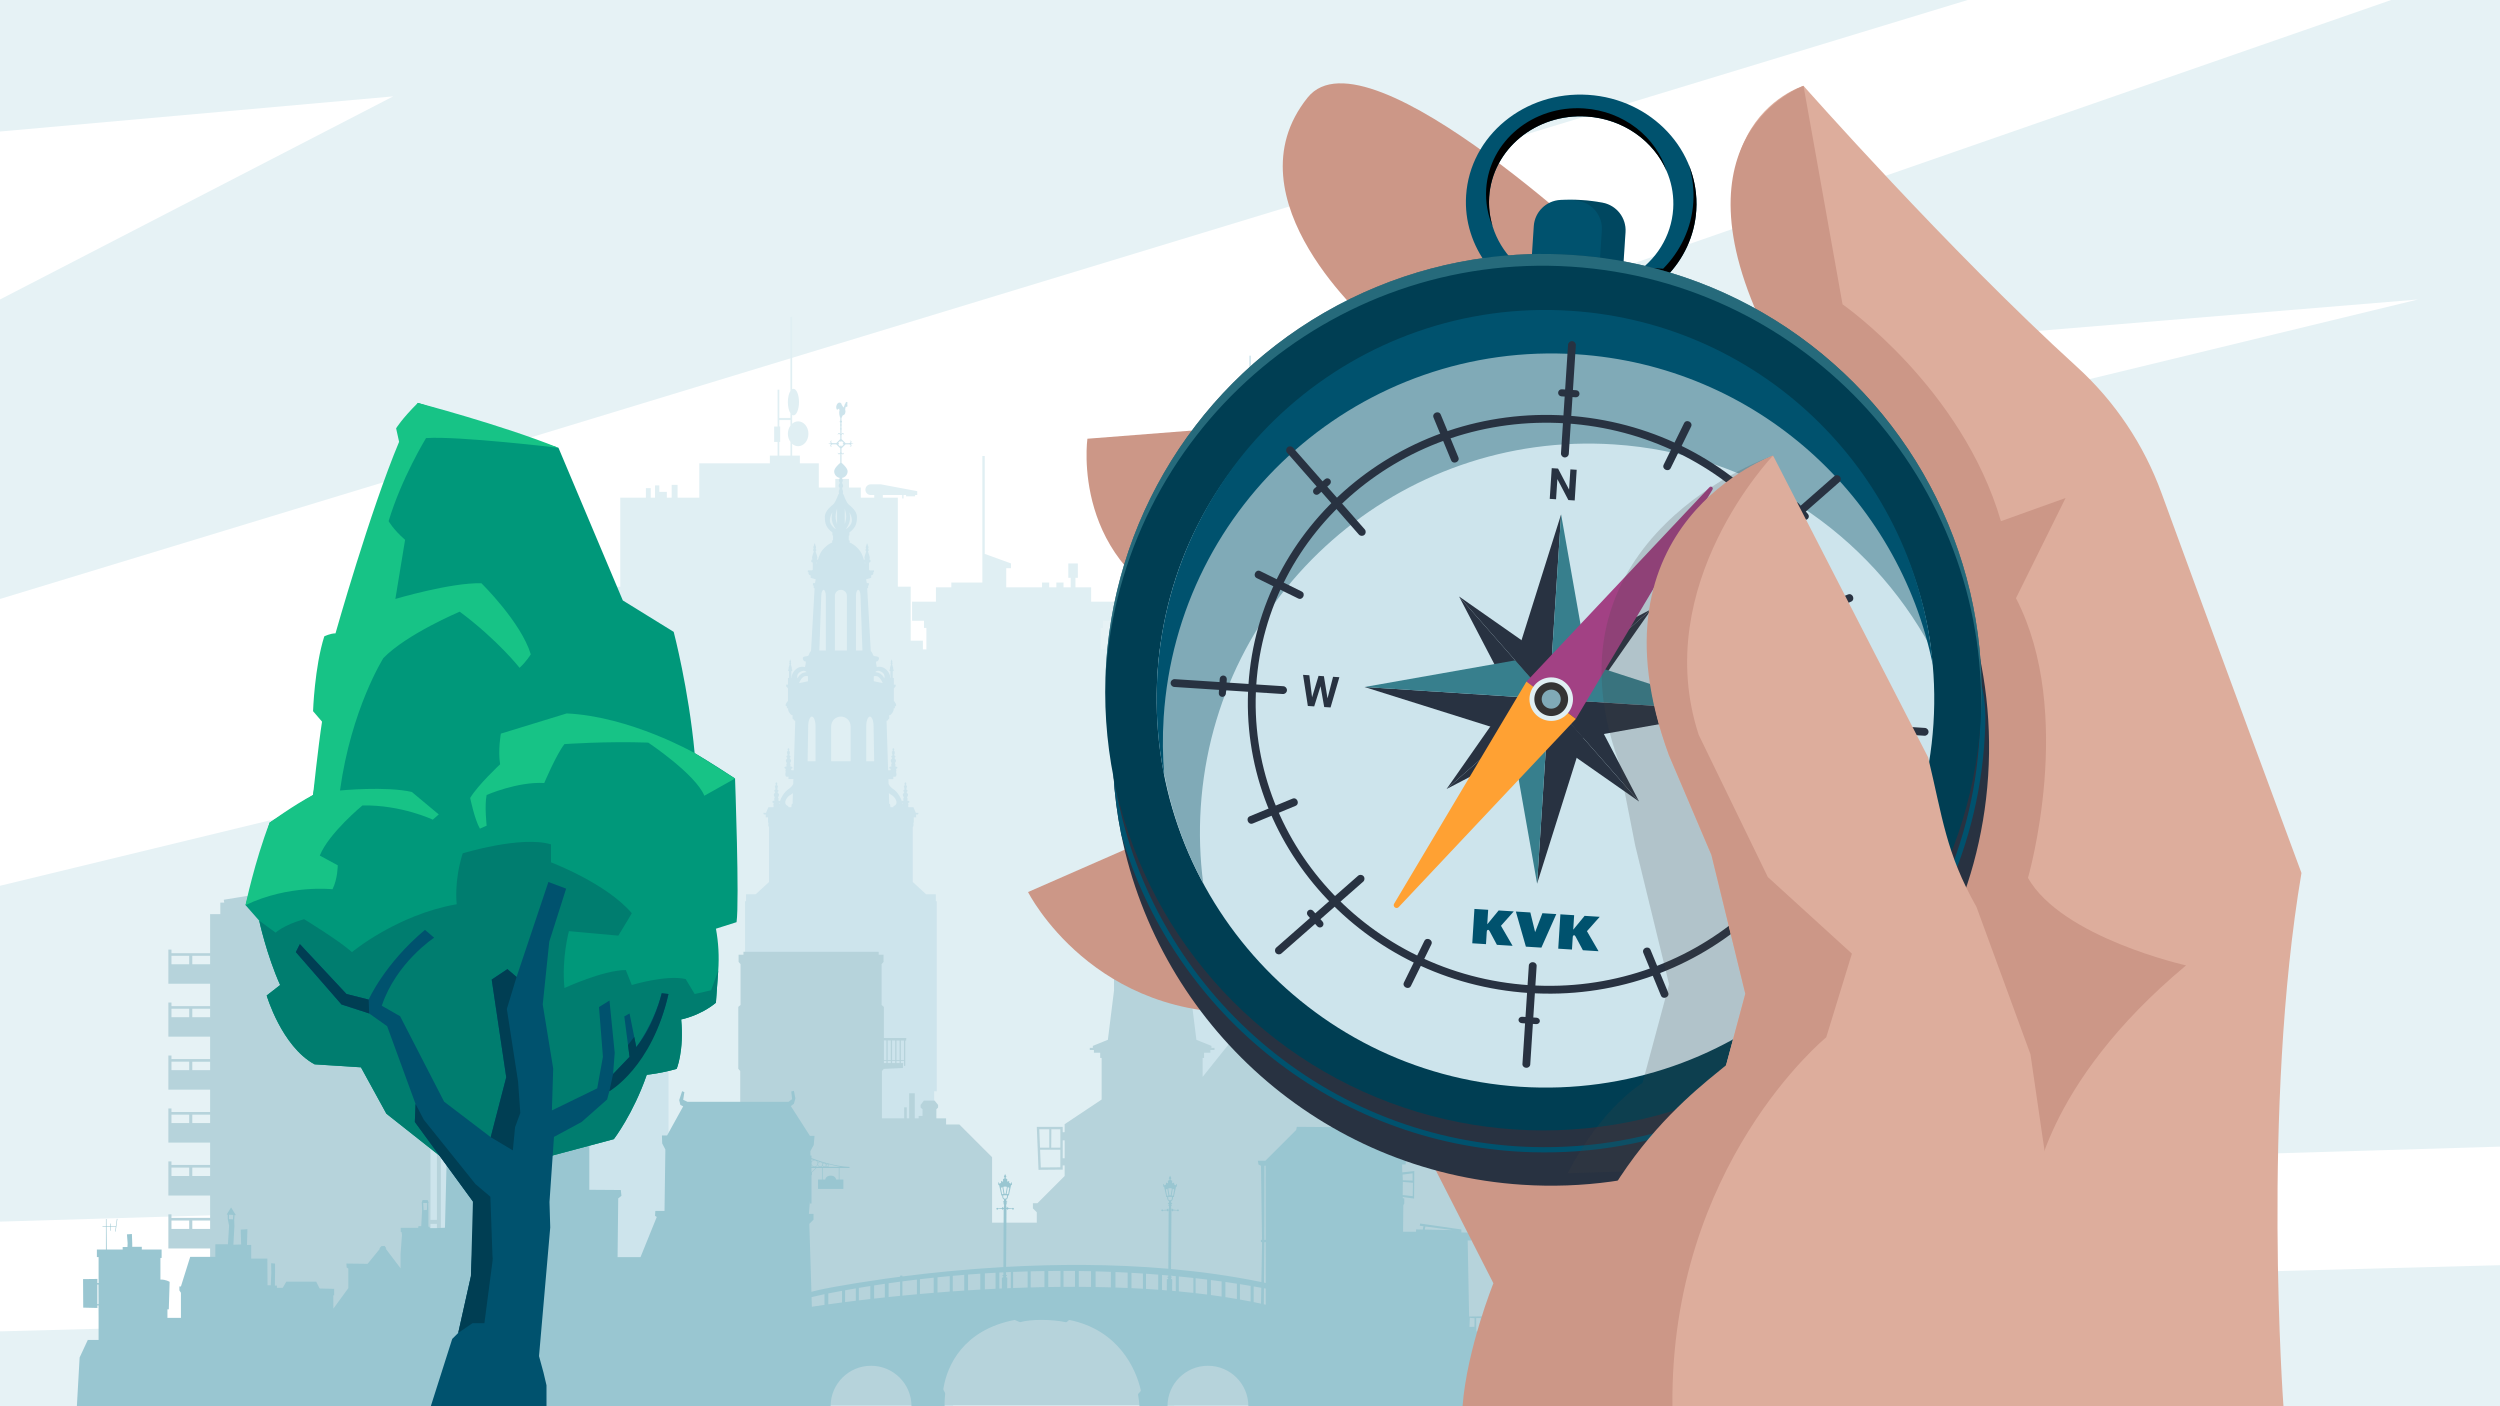 <?xml version="1.0" encoding="UTF-8" standalone="no"?>
<svg xmlns="http://www.w3.org/2000/svg" height="1080" id="Laag_1" viewBox="0 0 1920 1080" width="1920">
  <defs>
    <style>.cls-1{fill:#cbcfcd;}.cls-1,.cls-2,.cls-3,.cls-4,.cls-5,.cls-6,.cls-7,.cls-8,.cls-9,.cls-10,.cls-11,.cls-12,.cls-13,.cls-14,.cls-15,.cls-16,.cls-17,.cls-18,.cls-19,.cls-20,.cls-21,.cls-22,.cls-23,.cls-24,.cls-25{stroke-width:0px;}.cls-1,.cls-11{opacity:.69;}.cls-2{fill:#343434;}.cls-3{fill:#e0eff3;}.cls-4{fill:none;}.cls-5{fill:#00987a;}.cls-6{fill:#99c6d1;}.cls-7{fill:#b6d3db;}.cls-8{fill:#e6f2f5;}.cls-9{fill:#c4dfe4;}.cls-10{fill:#80aab7;}.cls-11,.cls-19{fill:#377f8d;}.cls-12{fill:#cde4ec;}.cls-13,.cls-18{fill:#000;}.cls-14{fill:#414141;opacity:.2;}.cls-15{fill:#a24184;}.cls-16{fill:#003e53;}.cls-17{fill:#283241;}.cls-18{opacity:.13;}.cls-20{fill:#17c386;}.cls-21{fill:#ffa133;}.cls-22{fill:#cc9787;}.cls-23{fill:#00526e;}.cls-24{fill:#007d6f;}.cls-25{fill:#ddad9c;}</style>
  </defs>
  <polygon class="cls-8" points="1920 1080 0 1080 0 1022.49 1920 971.666 1920 1080"/>
  <polygon class="cls-8" points="1836.415 0 1920 0 1920 880.612 0 938.212 0 680.279 1857 230 962 304 1836.415 0"/>
  <polyline class="cls-8" points="1511.145 0 0 460 0 230 302 74 0 101 0 0"/>
  <path class="cls-3" d="M457.126,492.03v587.97s251.659,0,251.659,0V492.03s-9.36,0-9.36,0v-41.45s-9.885,0-9.885,0v-68.375s-11.525,0-11.525,0v-2.024h14.901v2.632s.987,0,.987,0v-2.632h1.974v.987s6.909,0,6.909,0v-.987h1.644s0-2.961,0-2.961l-27.962-5.263h-7.73c-2.271,0-4.112,1.841-4.112,4.112,0,2.271,1.841,4.112,4.112,4.112h2.675v2.024h-10.316v-7.762s-9.077,0-9.077,0v-6.602s-10.521,0-10.521,0v6.602h-12.653v-18.605s-14.553,0-14.553,0v-5.921s-5.922,0-5.922,0v-9.057c1.299,1.134,2.881,1.82,4.606,1.82,4.36,0,7.895-4.271,7.895-9.54,0-5.269-3.535-9.54-7.895-9.54-1.725,0-3.307.687-4.606,1.82v-2.807s0-1.645,0-1.645v-2.273c.318.18.646.3.987.3,2.362,0,4.277-4.566,4.277-10.198s-1.915-10.198-4.277-10.198c-.341,0-.669.12-.987.3v-55.566s-1.316,0-1.316,0v56.894c-1.183,1.813-1.973,4.965-1.973,8.571,0,3.605.79,6.757,1.973,8.57v3.601h-8.552v-21.712s-1.316,0-1.316,0v28.291h-2.632s0,11.843,0,11.843h2.632v10.527h-5.922s0,5.921,0,5.921h-54.201s0,26.367,0,26.367h-16.666v-9.825s-4.539,0-4.539,0v9.825h-3.714v-4.461s-5.777,0-5.777,0v-4.951s-3.301,0-3.301,0v9.413h-3.301v-7.35s-3.714,0-3.714,0v7.35h-19.684s0,68.375,0,68.375h-9.886s0,41.45,0,41.45h-9.36ZM607.057,349.916h-8.552v-10.527h.657s0-11.843,0-11.843h-.657v-4.934h8.552v4.277c-1.213,1.677-1.973,3.847-1.973,6.25s.76,4.572,1.973,6.25v10.528Z"/>
  <path class="cls-9" d="M927.688,760.64v55.83s82.532,0,82.532,0v-106.806h33.984s63.112,44.55,63.112,44.55v91.385s36.411,0,36.411,0v-127.796s16.992-25.13,16.992-25.13v-67.967c26.701-16.992,121.37-26.701,121.37-26.701l31.556,4.855v48.548s19.419,16.992,19.419,16.992v411.601h-468.919v-319.36h63.543Z"/>
  <path class="cls-12" d="M300.066,1080h213.379s0-340.266,0-340.266h-5.335v-86.685s-9.858,0-9.858,0v-15.983s-5.74,0-5.74,0v-6.244s-38.23,0-38.23,0v6.244h-4.929s0,15.983,0,15.983h-18.148v-27.117s-5.374,0-5.374,0v-14.246s-5.993,0-5.993,0v-12.579s-.756,0-.756,0v5.688h-2.355v-13.69s-.756,0-.756,0v20.58h-4.363s0,5.334,0,5.334h-14.226s0,8.911,0,8.911h-15.075s0,27.117,0,27.117h-18.148v-15.983s-4.171,0-4.171,0v-7.135s-3.222,0-3.222,0l-1.625-41.79c1.797-.287,3.177-1.832,3.177-3.713,0-1.982-1.53-3.585-3.471-3.748l-.532-13.662c1.6-.437,2.779-1.887,2.779-3.627,0-1.842-1.319-3.368-3.063-3.703l-.36-9.22h2.32s0-.883,0-.883h-4.602s-.367-12.506-.367-12.506l-.321,12.506h-3.286c.115-.36.191-.73.191-1.128,0-2.084-1.692-3.773-3.777-3.773s-3.773,1.689-3.773,3.773c0,2.087,1.689,3.78,3.773,3.78.032,0,.064-.01.096-.01l-1.817,46.583c-1.934.159-3.461,1.766-3.461,3.745,0,1.877,1.374,3.423,3.174,3.713l-.924,23.663h-3.031s0,7.135,0,7.135h-22.607s0,15.983,0,15.983h-9.858s0,86.685,0,86.685h-5.335s0,340.266,0,340.266ZM350.763,584.428c0,.816.268,1.565.708,2.183l-2.652,2.655-4.742-4.739,4.742-4.739,2.565,2.572c-.389.593-.622,1.3-.622,2.068ZM349.543,563.391c0,1.042.421,1.985,1.106,2.671l-1.829,1.832-4.051-4.051,4.051-4.047,1.421,1.421c-.437.615-.698,1.361-.698,2.173ZM348.819,569.338l4.369,4.372-4.369,4.369-4.372-4.369,4.372-4.372ZM348.819,591.012l5.083,5.086-5.083,5.09-5.09-5.09,5.09-5.086ZM348.819,603.171l5.51,5.513-5.51,5.513-5.517-5.513,5.517-5.513ZM348.819,616.167l5.95,5.953-5.95,5.956-5.957-5.956,5.957-5.953ZM342.196,622.786l5.73,5.96h-5.953s.223-5.96.223-5.96ZM342.417,615.501h5.733s-5.954,5.95-5.954,5.95l.22-5.95ZM342.48,614.815l.207-5.513,5.306,5.513h-5.513ZM342.754,606.297c1.925-.172,3.442-1.772,3.442-3.741h2.001s-5.51,5.51-5.51,5.51l.067-1.769ZM343.079,598.846l.08-2.174,4.898,5.08h-1.95c-.319-1.485-1.52-2.642-3.028-2.906ZM343.35,590.442h4.895s-5.086,5.09-5.086,5.09l.191-5.09ZM343.369,589.795l.178-4.736,4.56,4.736h-4.739ZM343.723,579.259h4.56s-4.736,4.736-4.736,4.736l.175-4.736ZM343.953,574.201l4.21,4.369h-4.372s.163-4.369.163-4.369ZM344.115,568.85h4.21s-4.372,4.369-4.372,4.369l.163-4.369ZM344.163,568.35l.153-4.054,3.897,4.054h-4.05ZM344.466,559.341h3.897s-4.047,4.05-4.047,4.05l.15-4.05ZM344.523,558.761l.14-3.738,3.595,3.738h-3.735ZM348.398,550.452l-3.735,3.735.076-2.075c.962-.242,1.775-.841,2.285-1.66h1.374ZM348.819,550.87l3.729,3.735-3.729,3.738-3.735-3.738,3.735-3.735ZM352.968,554.187l-3.732-3.735h1.44s.736,0,.736,0h1.415l.14,3.735ZM353.108,558.761h-3.735s3.595-3.738,3.595-3.738l.14,3.738ZM353.176,559.627c-.985.038-1.877.446-2.527,1.093l-1.38-1.38h3.898l.01.287ZM353.466,568.35h-4.044s1.769-1.842,1.769-1.842c.606.414,1.339.66,2.126.66.038,0,.073-.01.105-.013l.045,1.195ZM353.676,573.22l-4.369-4.369h4.21s.16,4.369.16,4.369ZM353.842,578.57h-4.372s4.207-4.369,4.207-4.369l.166,4.369ZM353.963,580.706c-.816.131-1.549.504-2.103,1.064l-2.511-2.511h4.56s.054,1.447.054,1.447ZM354.262,589.795h-4.739s2.489-2.585,2.489-2.585c.59.539,1.348.88,2.189.959l.061,1.625ZM354.473,595.531l-5.086-5.09h4.895s.191,5.09.191,5.09ZM354.661,601.752h-5.086s4.898-5.08,4.898-5.08l.188,5.08ZM354.948,608.066l-5.517-5.51h5.309s.208,5.51.208,5.51ZM355.152,614.815h-5.511s5.307-5.513,5.307-5.513l.204,5.513ZM355.438,621.451l-5.956-5.95h5.733s.223,5.95.223,5.95ZM355.658,628.745h-5.953s5.733-5.96,5.733-5.96l.219,5.96ZM419.081,608.116l-2.338-2.592-.018.016v-.077h2.355v2.654ZM419.081,611.686h-2.355v-4.965s2.355,2.612,2.355,2.612v2.353Z"/>
  <polygon class="cls-3" points="663.793 643.594 679.379 643.594 679.379 504.237 673.878 504.237 673.878 498.736 711.468 498.736 711.468 482.234 709.634 482.234 709.634 476.733 700.466 476.733 700.466 462.064 718.802 462.064 718.802 451.062 730.606 451.062 730.606 447.394 754.444 447.394 754.444 350.212 756.277 350.212 756.277 425.391 776.447 432.725 776.447 436.393 772.78 436.393 772.78 451.062 800.285 451.062 800.285 447.394 805.786 447.394 805.786 451.062 811.287 451.062 811.287 447.394 816.788 447.394 816.788 451.062 822.288 451.062 822.288 443.727 820.455 443.727 820.455 432.725 827.789 432.725 827.789 443.727 825.956 443.727 825.956 451.062 837.989 451.062 837.989 462.064 856.325 462.064 856.325 476.733 847.157 476.733 847.157 482.234 845.324 482.234 845.324 498.736 882.913 498.736 882.913 504.237 877.412 504.237 877.412 643.594 892.998 643.594 892.998 650.928 888.414 650.928 888.414 1080 668.377 1080 668.377 650.928 663.793 650.928 663.793 643.594"/>
  <path class="cls-7" d="M129.302,729.305v11.237s0,14.983,0,14.983h2.383s29.682,0,29.682,0v17.162h-29.682v-2.724s-2.383,0-2.383,0v11.237s0,14.983,0,14.983h2.383s29.682,0,29.682,0v17.162h-29.682v-2.724s-2.383,0-2.383,0v11.237s0,14.983,0,14.983h2.383s29.682,0,29.682,0v17.162h-29.682v-2.724s-2.383,0-2.383,0v11.237s0,14.983,0,14.983h2.383s29.682,0,29.682,0v17.162h-29.682v-2.724s-2.383,0-2.383,0v11.237s0,14.983,0,14.983h2.383s29.682,0,29.682,0v17.162h-29.682v-2.724s-2.383,0-2.383,0v11.237s0,14.982,0,14.982h2.383s29.682,0,29.682,0v66.06s166.511,0,166.511,0h2.724s0-84.958,0-84.958h4.937v85.299s3.065,0,3.065,0v-304.1c0-3.087-2.511-5.598-5.598-5.598h-2.404v-4.937s-2.724,0-2.724,0v-8.513s-7.151,0-7.151,0v-8.853s-11.237,0-11.237,0v-6.129s-20.431,0-20.431,0v-13.28s-16.685,0-16.685,0v19.409h-3.405v-3.746s-4.767,0-4.767,0v-6.81s-1.465,0-1.465,0v-35.073s-.578,0-.578,0v35.073h-5.459v-6.234c.749-1.17,1.207-2.701,1.207-4.382s-.458-3.212-1.207-4.382v-9.503s0-26.916,0-26.916h-1.207s0,26.916,0,26.916h-2.415s0,7.245,0,7.245c-2.667,0-4.83,2.973-4.83,6.641,0,3.668,2.162,6.641,4.83,6.641.881,0,1.704-.329,2.415-.896v15.427h-10.974v-4.258s3.405-.553,3.405-.553l-.546-3.361-36.636,5.95.361,2.222h-5.469v-4.258s3.405-.553,3.405-.553l-.546-3.361-36.636,5.95.361,2.222h-3.019s0,8.853,0,8.853h-7.832s0,29.965,0,29.965h-29.682v-2.724s-2.383,0-2.383,0ZM330.602,818.69h4.937v118.158h-4.937v-118.158ZM330.602,718.579h2.404c1.397,0,2.533,1.136,2.533,2.533v94.513h-4.937v-97.046ZM145.306,943.829h-13.621v-6.47h13.621v6.47ZM161.367,937.359v6.47h-13.677v-6.47h13.677ZM145.306,903.172h-13.621v-6.47h13.621v6.47ZM161.367,896.702v6.47h-13.677v-6.47h13.677ZM145.306,862.514h-13.621v-6.47h13.621v6.47ZM161.367,856.045v6.47h-13.677v-6.47h13.677ZM145.306,821.857h-13.621v-6.47h13.621v6.47ZM161.367,815.388v6.47h-13.677v-6.47h13.677ZM145.306,781.2h-13.621v-6.47h13.621v6.47ZM161.367,774.73v6.47h-13.677v-6.47h13.677ZM147.689,734.073h13.677v6.47h-13.677v-6.47ZM131.685,734.073h13.621v6.47h-13.621v-6.47Z"/>
  <path class="cls-12" d="M901.691,509.527v570.473s280.841,0,280.841,0v-98.089s-13.265,0-13.265,0v-201.019s-5.548,0-5.548,0v-61.984s-3.108,0-3.108,0v-18.932s3.108-1.818,3.108-1.818v-9.808s7.568-1.203,7.568-1.203l2.629-4.609-12.414-3.972v-8.731s-2.078,0-2.078,0c-1.974-11.221-9.437-16.639-17.473-23.193.446-.347.73-.903.73-1.518,0-1.146-.903-2.119-2.079-2.119l-3.38-.88c-.991-.741-1.958-1.424-2.85-2.027-.648-.857-1.244-1.968-1.244-3.173,0-2.027-1.072-3.266-2.763-3.613l-1.041-8.429-.973,8.429c-1.691.347-2.75,1.586-2.75,3.613,0,1.205-.625,2.316-1.279,3.173-.869.602-1.83,1.285-2.832,2.027l-3.433.88c-1.095,0-2.068.972-2.068,2.119,0,.614.291,1.17.765,1.518-8.03,6.554-15.489,11.972-17.479,23.193h-2.067s0,8.731,0,8.731l-12.407,3.972,2.639,4.609,7.579,1.203v9.808s3.075,1.818,3.075,1.818v18.932h-3.075s0,61.984,0,61.984h-33.383v-285.218s-10.596,0-10.596,0v-8.225h10.596s0-62.337,0-62.337h-18.389v-15.584s-24.675,0-24.675,0v1.459h-23.535c-6.267,0-11.368,5.101-11.368,11.37v2.756h-17.043v-28.571s-5.22,0-5.22,0l-.788-123.375h-1.083s-.68,123.375-.68,123.375h-10.411s0,28.571,0,28.571h-32.048s0,62.337,0,62.337h8.673v8.225h-8.673s0,13.853,0,13.853h-14.704ZM1018.572,414.562v4.057h-20.779s0,6.493,0,6.493h-10.549v-2.756c0-4.298,3.495-7.795,7.793-7.795h23.535ZM1141.91,699.975l3.069-1.818c0-3.543,3.456-6.439,4.788-6.439,1.314,0,4.769,2.896,4.769,6.439l3.099,1.818v18.932h-3.099s0,1.691,0,1.691h-9.558v-1.691s-3.069,0-3.069,0v-18.932ZM1119.822,699.975l3.069-1.818c0-3.543,2.872-6.439,6.433-6.439,3.583,0,6.483,2.896,6.483,6.439l3.092,1.818v18.932h-3.092s0,1.691,0,1.691h-12.916v-1.691s-3.069,0-3.069,0v-18.932ZM1101.069,699.975l3.105-1.818c0-3.543,3.444-6.439,4.776-6.439s4.765,2.896,4.765,6.439l3.079,1.818v18.932h-3.079s0,1.691,0,1.691h-9.541v-1.691s-3.105,0-3.105,0v-18.932Z"/>
  <path class="cls-12" d="M717.414,1012.304v-174.201h2.02s0-145.916,0-145.916h-.726v-5.407s-7.479,0-7.479,0l-10.226-9.428v-42.084s.591-.787.591-1.761c0-.995-.187-1.678-.187-1.678h.383s0-4.124,0-4.124h1.772s0-2.176,0-2.176h1.378s.591-1.264.591-1.264h-2.165s-1.876-4.331-1.876-4.331h-3.833s-.197-.871-.197-.871c.135-.31.217-.663.217-1.057,0-.435-.124-.849-.311-1.222.704-.217,1.139-.559,1.139-.933,0-.476-.704-.891-1.74-1.098l-.021-.166c.187-.269.291-.602.291-.954,0-.383-.135-.735-.352-1.015v-.518c.424-.415.704-1.015.704-1.7,0-.622-.476-1.16-.974-1.574l-.104-.6c.415-.187.684-.519.684-.871,0-.435-.373-.787-.891-.974v-.114c0-.217-.041-.424-.124-.611.311-.124.518-.332.518-.57,0-.217-.166-.415-.435-.539.331-.156.539-.404.539-.694,0-.436-.519-.798-1.161-.83v-.02c.352-.063.622-.508.622-1.057,0-.602-.311-1.088-.695-1.088s-.694.487-.694,1.088c0,.548.269.994.622,1.057v.02c-.642.032-1.161.394-1.161.83,0,.29.217.538.539.694-.269.124-.435.321-.435.539,0,.238.207.455.518.57-.083.187-.124.394-.124.611v.114c-.518.187-.891.539-.891.974,0,.352.28.684.704.871l-.124.6c-.487.415-.974.953-.974,1.574,0,.684.291,1.285.704,1.7v.518c-.217.28-.352.632-.352,1.015,0,.352.104.684.291.954l-.021.166c-.58.124-1.057.29-1.368.518-.373-1.243-.963-2.611-1.865-4.081-3.668-5.968-5.905-4.632-8.309-9.045l-.124-3.802h3.772s0-1.927,0-1.927c.807.228,1.813.331,2.155-.425.311-.694.29-1.357.207-1.813h.041l-.311-1.368c.145-.311.228-.663.228-1.035,0-.456-.124-.87-.311-1.223.684-.227,1.139-.57,1.139-.953,0-.476-.714-.891-1.74-1.098l-.021-.166c.187-.269.291-.602.291-.943,0-.383-.145-.735-.363-1.026v-.518c.424-.415.704-1.015.704-1.7s-.476-1.16-.963-1.574l-.124-.6c.414-.187.694-.519.694-.871,0-.424-.363-.787-.891-.963,0-.041.011-.072.011-.114,0-.228-.052-.436-.124-.612.311-.114.518-.342.518-.57,0-.228-.176-.414-.435-.538.311-.167.528-.415.528-.706,0-.435-.508-.787-1.15-.829v-.011c.342-.062.611-.507.611-1.066,0-.602-.311-1.078-.694-1.078-.373,0-.684.476-.684,1.078,0,.559.269,1.015.611,1.066v.011c-.642.041-1.15.394-1.15.829,0,.291.208.539.539.706-.269.124-.435.31-.435.538,0,.228.207.456.518.57-.083.176-.124.384-.124.612v.114c-.528.176-.891.539-.891.963,0,.352.269.684.684.871l-.104.6c-.498.415-.974.963-.974,1.574s.269,1.285.704,1.7v.518c-.228.291-.363.643-.363,1.026,0,.342.115.674.291.943l-.011.166c-1.035.207-1.761.622-1.761,1.098,0,.383.456.726,1.15.953-.156.291-.259.643-.291,1.016h-1.709s-1.222-38.044-1.222-38.044c0,0,1.253.145,1.253-1.181h.663s.446-1.409,0-2.943c1.399,0,2.208-1.492,2.871-2.507.663-1.035.89-2.445.663-2.963h.963s0-1.471,0-1.471c0,0,1.026-.144,1.026-.807,0-.663-.363-1.254-.363-1.254,0,0-.508-1.026-.808-1.398-.3-.373-.663-.602-.663-.602v-9.718s1.398-1.637,1.398-1.637v-1.243s-1.398,0-1.398,0v-5.159s-.839,0-.839,0v-5.18s.746-.02.746-.746c0-.715-.746-.87-.746-.87,0,0,.352,0,.352-.663s-.715-2.28-.829-3.108c.207,0,.352-.269.352-.518,0-.249-.352-.56-.352-.56,0,0,.228-.207.228-.683,0-.456-.228-.508-.311-.933-.083-.435-.156-.891-.332-.891-.187,0-.248.456-.342.891-.093.424-.321.476-.321.933,0,.476.228.683.228.683,0,0-.331.311-.331.56s.134.518.352.518c-.125.829-.839,2.445-.839,3.108s.362.663.362.663c0,0-.746.155-.746.87,0,.726.746.746.746.746v5.18h-.259s.518-3.17-2.953-6.424c-3.461-3.233-7.222-1.844-7.222-1.844,0,0-.507-1.616-.663-4.268.819,0,2.062-.519,2.29-2.135.217-1.637-1.326-1.844-2.591-1.927-1.243-.063-1.906-.808-1.906-.808,0,0-.394-1.865-1.781-3.337l-2.746-48.072.694-.311v-1.865h.58s0-1.761,0-1.761l-1.575-.104-.579-2.849,3.937-1.182v-1.875s1.077-.187,1.47-.871c.394-.694,0-1.574,0-1.574h.684s0-1.389,0-1.389h-3.254s-.227-.166-.579-.518v-5.47s1.222-.021,1.222-1.202c0-1.181-1.222-1.45-1.222-1.45,0,0,.59,0,.59-1.078s-1.181-3.75-1.378-5.118c.352.011.58-.435.58-.829,0-.415-.559-.933-.559-.933,0,0,.372-.332.372-1.098s-.372-.85-.518-1.554c-.145-.704-.248-1.471-.548-1.471s-.404.767-.55,1.471c-.156.704-.518.767-.518,1.554s.362,1.098.362,1.098c0,0-.548.518-.548.933,0,.394.228.839.58.829-.208,1.368-1.389,4.03-1.389,5.118,0,1.078.601,1.078.601,1.078,0,0-.612.145-.974.632-.891-3.056-1.886-6.289-5.15-9.387-4.133-3.926-5.802-3.833-5.802-3.833v-1.669s-.694-.29-.694-.29v-3.646h.498s0-2.259,0-2.259c4.911-3.73,5.802-7.087,5.802-11.998s-5.512-8.651-6.589-9.739c-1.078-1.077-2.652-4.32-3.243-6.196-.332-1.035-.756-1.626-1.067-1.927.104-.29.187-.559.187-1.305,0-1.378-.6-1.471-.6-2.549,0-1.098.704-1.181.704-2.176,0-.973-.798-1.574-.798-2.455,0-.881.59-.591.59-1.378,0-.476-.352-1.285-.631-2.196,2.434-.415,4.268-2.528,4.268-5.076,0-2.341-3.47-5.502-4.714-6.569v-7.096s.435.632.974.632.994-.436.994-1.41c-.352.477-.352.778-.933.778-.6,0-1.035-.632-1.035-1.171v-2.766s3.129-3.129,3.129-3.129h2.756c.538,0,1.181.446,1.181,1.026s-.291.6-.787.931c.974,0,1.429-.435,1.429-.974,0-.538-.642-.983-.642-.983l2.259-.446-2.259-.435s.642-.446.642-.995c0-.539-.455-.974-1.429-.974.497.342.787.342.787.933,0,.591-.643,1.037-1.181,1.037h-2.756s-3.129-3.13-3.129-3.13v-2.755c0-.539.435-1.182,1.035-1.182.58,0,.58.291.933.788,0-.995-.456-1.43-.994-1.43s-.974.642-.974.642v-3.335c.144-.145.248-.332.248-.539,0-.217-.104-.394-.248-.539v-1.916c.144-.135.248-.321.248-.528,0-.228-.104-.404-.248-.539v-1.316c.269-.156.455-.446.455-.778,0-.352-.186-.642-.455-.787v-2.259h.238s.321-1.181.622-1.616c.3-.436,1.399,0,1.979-1.824.58-1.824-.083-1.969,0-2.922.063-.953.363-1.906.654-2.113.507.498,1.098.145,1.098-.518s-.156-.726-.156-1.326c0-.58.446-1.534-.144-1.741-.58-.228-1.243.58-1.243,1.015s-.726.881-.726,1.533-.953,1.761-.953,1.761c0,0-.291-.663-.508-1.098-.217-.435-.694-1.035-.694-1.035,0,0-.041-1.078-.985-1.523-.953-.446-1.978,0-2.642,1.243-.652,1.243-.652,2.187-.497,2.932.145.725.394,1.201.798,1.087.674-.196,1.337-.943,1.337-.943,0,0-.021,1.088.352,1.243-.373,1.243-.3,3.129-.145,3.574.145.446.528,2.269.528,2.269h.197v2.259c-.269.145-.456.435-.456.787,0,.332.187.622.456.778v1.316c-.145.135-.249.311-.249.539,0,.207.104.394.249.528v1.916c-.145.145-.249.321-.249.539,0,.207.104.394.249.539v3.335s-.435-.642-.974-.642-.995.435-.995,1.43c.352-.498.352-.788.943-.788s1.026.643,1.026,1.182v2.755s-3.129,3.13-3.129,3.13h-2.756c-.539,0-1.181-.446-1.181-1.037,0-.591.29-.591.787-.933-.974,0-1.43.435-1.43.974,0,.55.643.995.643.995l-2.259.435,2.259.446s-.643.446-.643.983c0,.539.456.974,1.43.974-.498-.331-.787-.331-.787-.931,0-.58.642-1.026,1.181-1.026h2.756s3.129,3.129,3.129,3.129v2.766c0,.539-.435,1.171-1.026,1.171s-.591-.3-.943-.778c0,.974.456,1.41.995,1.41s.974-.632.974-.632v7.096c-1.244,1.067-4.715,4.228-4.715,6.569,0,2.548,1.845,4.662,4.269,5.076-.28.911-.632,1.72-.632,2.196,0,.787.591.498.591,1.378,0,.881-.787,1.482-.787,2.455,0,.995.694,1.078.694,2.176,0,1.078-.6,1.171-.6,2.549,0,.746.083,1.015.186,1.305-.311.3-.725.891-1.057,1.927-.6,1.876-2.176,5.119-3.253,6.196-1.078,1.088-6.589,4.828-6.589,9.739,0,4.911.891,8.268,5.802,11.998v2.259s.497,0,.497,0v3.646s-.694.29-.694.29v1.669s-1.668-.093-5.802,3.833c-3.263,3.098-4.248,6.33-5.149,9.387-.363-.487-.974-.632-.974-.632,0,0,.6,0,.6-1.078,0-1.087-1.181-3.75-1.388-5.118.362.011.58-.435.58-.829,0-.415-.56-.933-.56-.933,0,0,.373-.332.373-1.098s-.373-.85-.519-1.554c-.144-.704-.248-1.471-.538-1.471-.301,0-.415.767-.56,1.471-.144.704-.518.767-.518,1.554s.373,1.098.373,1.098c0,0-.56.518-.56.933,0,.394.228.839.58.829-.196,1.368-1.378,4.03-1.378,5.118,0,1.078.591,1.078.591,1.078,0,0-1.222.269-1.222,1.45,0,1.181,1.222,1.202,1.222,1.202v5.47c-.352.352-.58.518-.58.518h-3.253s0,1.389,0,1.389h.683s-.394.881,0,1.574c.394.684,1.482.871,1.482.871v1.875s3.926,1.182,3.926,1.182l-.58,2.849-1.574.104v1.761s.579,0,.579,0v1.865s.695.311.695.311l-2.746,48.072c-1.389,1.471-1.782,3.337-1.782,3.337,0,0-.663.746-1.906.808-1.264.083-2.807.29-2.59,1.927.228,1.616,1.471,2.135,2.3,2.135-.156,2.652-.674,4.268-.674,4.268,0,0-3.761-1.389-7.222,1.844-3.47,3.254-2.963,6.424-2.963,6.424h-.248v-5.18s.746-.02.746-.746c0-.715-.746-.87-.746-.87,0,0,.363,0,.363-.663,0-.663-.715-2.28-.839-3.108.217,0,.352-.269.352-.518,0-.249-.332-.56-.332-.56,0,0,.228-.207.228-.683,0-.456-.228-.508-.32-.933-.093-.435-.156-.891-.343-.891-.176,0-.248.456-.331.891-.083.424-.311.476-.311.933,0,.476.228.683.228.683,0,0-.343.311-.343.56,0,.248.135.518.352.518-.124.829-.839,2.445-.839,3.108,0,.663.352.663.352.663,0,0-.746.155-.746.87,0,.726.746.746.746.746v5.18h-.829s0,5.159,0,5.159h-1.409s0,1.243,0,1.243l1.409,1.637v9.718s-.373.228-.674.602c-.3.372-.807,1.398-.807,1.398,0,0-.363.591-.363,1.254,0,.663,1.026.807,1.026.807v1.471s.963,0,.963,0c-.228.518,0,1.928.663,2.963.663,1.015,1.471,2.507,2.87,2.507-.446,1.534,0,2.943,0,2.943h.674c0,1.326,1.243,1.181,1.243,1.181l-1.223,38.044h-1.709c-.031-.373-.135-.726-.28-1.016.684-.227,1.139-.57,1.139-.953,0-.476-.725-.891-1.75-1.098l-.02-.166c.176-.269.29-.602.29-.943,0-.383-.135-.735-.363-1.026v-.518c.435-.415.704-1.015.704-1.7s-.476-1.16-.974-1.574l-.103-.6c.414-.187.683-.519.683-.871,0-.424-.363-.787-.891-.963,0-.041.011-.072.011-.114,0-.228-.052-.436-.124-.612.311-.114.518-.342.518-.57,0-.228-.176-.414-.446-.538.332-.167.539-.415.539-.706,0-.435-.507-.787-1.15-.829v-.011c.342-.051.611-.507.611-1.066,0-.602-.311-1.078-.683-1.078-.384,0-.684.476-.684,1.078,0,.559.259,1.005.602,1.066v.011c-.643.041-1.15.394-1.15.829,0,.291.217.539.528.706-.259.124-.435.31-.435.538,0,.228.207.456.518.57-.073.176-.124.384-.124.612,0,.041.01.072.02.114-.539.176-.901.539-.901.963,0,.352.279.684.694.871l-.124.6c-.487.415-.964.963-.964,1.574s.28,1.285.704,1.7v.518c-.217.291-.362.643-.362,1.026,0,.342.103.674.29.943l-.02.166c-1.026.207-1.741.622-1.741,1.098,0,.383.456.726,1.139.953-.187.353-.311.767-.311,1.223,0,.372.083.725.228,1.035l-.311,1.368h.041c-.083.456-.103,1.119.207,1.813.343.756,1.347.654,2.156.425v1.927s3.77,0,3.77,0l-.124,3.802c-2.403,4.413-4.641,3.078-8.309,9.045-.901,1.47-1.492,2.838-1.865,4.081-.311-.228-.787-.394-1.367-.518l-.02-.166c.187-.269.29-.602.29-.954,0-.383-.135-.735-.352-1.015v-.518c.425-.415.704-1.015.704-1.7,0-.622-.476-1.16-.974-1.574l-.114-.6c.414-.187.694-.519.694-.871,0-.435-.372-.787-.891-.974v-.114c0-.217-.041-.424-.124-.611.311-.115.518-.332.518-.57,0-.217-.166-.415-.435-.539.321-.156.539-.404.539-.694,0-.436-.518-.798-1.161-.83v-.02c.352-.063.622-.508.622-1.057,0-.602-.311-1.088-.694-1.088s-.694.487-.694,1.088c0,.548.269.994.622,1.057v.02c-.643.032-1.161.394-1.161.83,0,.29.217.538.539.694-.269.124-.435.321-.435.539,0,.238.207.446.518.57-.083.187-.124.394-.124.611v.114c-.519.187-.891.539-.891.974,0,.352.27.684.694.871l-.114.6c-.498.415-.974.953-.974,1.574,0,.684.279,1.285.704,1.7v.518c-.217.28-.352.632-.352,1.015,0,.352.103.684.29.954l-.02.166c-1.037.207-1.741.622-1.741,1.098,0,.373.435.715,1.139.933-.187.373-.311.787-.311,1.222,0,.394.083.747.217,1.057l-.196.871h-3.834s-1.864,4.331-1.864,4.331h-2.176s.591,1.264.591,1.264h1.377v2.176s1.772,0,1.772,0v4.124s.394,0,.394,0c0,0-.196.683-.196,1.678,0,.974.59,1.761.59,1.761v42.084s-10.225,9.428-10.225,9.428h-7.47s0,5.407,0,5.407h-.736s0,145.916,0,145.916h2.021v174.201s-14.535,12.121-14.535,12.121v55.575s172.293,0,172.293,0v-55.575s-14.535-12.121-14.535-12.121ZM598.321,619.063c.041-.062.062-.124.083-.186-.011.166-.021.331-.011.476l-.072-.291ZM693.201,618.877c.021.062.042.124.073.186l-.063.291c.011-.145,0-.311-.011-.476ZM693.368,616.784c-.124.248-.217.498-.269.767-.041-.291-.083-.602-.156-.933.135.062.259.124.425.166ZM684.25,610.299c2.352,1.181,4.413,4.123,4.268,6.196-.144,2.051-2.362,2.652-2.362,2.652v.787h-2.259s-.393-2.559-.393-2.559h-.591l-.259-8.299c.476.498,1.015.933,1.596,1.223ZM676.874,515.915c3.439,1.865,2.259,5.014,2.259,5.014,0,0-1.078-2.258-2.86-3.439-1.761-1.181-4.02-1.285-4.02-1.285,0,0,1.182-2.155,4.621-.29ZM671.072,519.354s2.072-.787,3.937.787c1.865,1.575,2.942,4.517,2.942,4.517l-6.879-1.471v-3.833ZM665.27,557.792c0-4.124,1.265-7.46,2.819-7.46s2.818,3.337,2.818,7.46l.456,26.854h-6.093v-26.854ZM664.462,432.058v.994c-.084-.207-.156-.394-.228-.6-.041-.145-.104-.311-.145-.456.207.063.373.063.373.063ZM657.375,457.617c0-2.559.777-4.621,1.741-4.621.953,0,1.74,2.062,1.74,4.621l1.492,41.969h-4.973v-41.969ZM652.382,393.517c.787,1.285,1.772,3.439,1.865,5.594.103,2.176-.58,3.543-2.156,5.326-1.668,1.865-2.466,1.865-2.466,1.865,0,0,1.969-2.176,2.86-5.802.559-2.311.394-4.041-.104-6.983ZM648.755,390.658s1.17,3.646,1.17,6.009c0,2.362-1.17,5.894-1.17,5.894v-11.903ZM643.482,341.228h.819s0-.881,0-.881h-.819s1.876-1.886,1.876-1.886v.808s.891,0,.891,0v-.808s1.875,1.886,1.875,1.886h-.808s0,.881,0,.881h.808s-1.875,1.875-1.875,1.875v-.807s-.891,0-.891,0v.807s-1.876-1.875-1.876-1.875ZM645.803,452.996c2.559,0,4.62,2.062,4.62,4.621v41.969h-9.242v-41.969c0-2.559,2.062-4.621,4.621-4.621ZM642.86,390.658v11.903s-1.181-3.533-1.181-5.894c0-2.363,1.181-6.009,1.181-6.009ZM639.514,404.437c-1.575-1.782-2.259-3.15-2.155-5.326.093-2.155,1.077-4.309,1.865-5.594-.498,2.942-.663,4.672-.104,6.983.891,3.626,2.859,5.802,2.859,5.802,0,0-.798,0-2.466-1.865ZM638.333,557.792c0-4.124,3.346-7.46,7.47-7.46,4.123,0,7.47,3.337,7.47,7.46v26.854h-14.94v-26.854ZM630.749,457.617c0-2.559.787-4.621,1.741-4.621.963,0,1.741,2.062,1.741,4.621v41.969h-4.974s1.492-41.969,1.492-41.969ZM627.144,432.058s.165,0,.372-.063c-.041.145-.093.311-.144.456-.063.207-.145.394-.228.6v-.994ZM623.518,550.332c1.554,0,2.818,3.337,2.818,7.46v26.854h-6.092s.456-26.854.456-26.854c0-4.124,1.264-7.46,2.818-7.46ZM620.533,523.187l-6.879,1.471s1.078-2.942,2.942-4.517c1.876-1.574,3.937-.787,3.937-.787v3.833ZM614.732,515.915c3.439-1.865,4.62.29,4.62.29,0,0-2.259.104-4.02,1.285-1.782,1.182-2.859,3.439-2.859,3.439,0,0-1.182-3.149,2.259-5.014ZM607.355,610.299c.591-.291,1.119-.726,1.596-1.223l-.259,8.299h-.59s-.394,2.559-.394,2.559h-2.259v-.787s-2.217-.602-2.363-2.652c-.145-2.073,1.917-5.015,4.268-6.196ZM598.663,616.618c-.072.331-.114.642-.155.933-.041-.269-.145-.519-.269-.767.166-.041.3-.104.424-.166Z"/>
  <path class="cls-7" d="M567.005,773.301v47.518s1.493,1.742,1.493,1.742v256.75s581.045,0,581.045,0l258.3.689v-164.254s-26.443-33.322-26.443-33.322l-2.825-.017v-2.91s-18.527,0-18.527,0v2.797s-13.865-.084-13.865-.084v-5.417s-3.498,0-3.498,0l.403-1.786-57.149-12.885-.758,3.361,7.538,1.7-1.766,9.61h-12.313s0,5.005,0,5.005l-10.421-.064-27.925,31.863h-5.37v-22.281s1.24-.953,1.24-.953v-13.999s-1.956,0-1.956,0v-8.592s-2.864,0-2.864,0v8.592h-2.128s-.36-6.84-.36-6.84l-1.788.094.355,6.746h-2.882v-7.876s-2.506,0-2.506,0v7.876h-1.956s0,14.297,0,14.297l.882.881v22.055h-15.036s0,23.629,0,23.629h-56.381v-24.604s3.753-.868,3.753-.868l-16.815-31.993v-28.227s1.242-.945,1.242-.945v-4.231s4.141-1.705,4.141-1.705v-1.243s-5.383-2.494-5.383-2.494v-.955s-1.52,0-1.52,0v-30.779h.553s0-9.524,0-9.524l-2.957-15.045h.886s0-2.07,0-2.07h-16.148s0,2.07,0,2.07h.996s-4.445,15.045-4.445,15.045v9.524s.825,0,.825,0v28.305s-34.813-43.732-34.813-43.732l-1.624-8.453h-5.105s-15.414-19.364-15.414-19.364c.139-.265.233-.55.233-.854,0-.845-.618-1.553-1.498-1.983l-.883-5.713c.672-.278,1.138-.702,1.138-1.207,0-.604-.634-1.112-1.537-1.359l-.388-2.516c.401-.272.683-.712.683-1.236,0-.689-.466-1.245-1.094-1.433l-.223-1.427c.563-.087.999-.55.999-1.139s-.524-1.171-1.174-1.171-1.171.524-1.171,1.171.417,1.029.961,1.132l-.269,1.44c-.614.197-1.067.75-1.067,1.426,0,.479.236.89.582,1.168l-.508,2.72c-.696.275-1.178.705-1.178,1.223,0,.408.291.773.754,1.045l-.246,1.32-28.803-36.182h-1.517v-1.103s-2.899,0-2.899,0v-.877s1.08-.504,1.08-.504l-3.672-7.345c.414-.286.702-.739.702-1.281,0-.671-.42-1.239-1.012-1.47.395-.208.67-.608.67-1.084,0-.686-.556-1.242-1.242-1.242s-1.242.557-1.242,1.242c0,.474.275.874.666,1.084-.589.23-1.012.798-1.012,1.47s.42,1.239,1.009,1.47l-3.976,7.156,1.54.599v.782h-4.141s0,1.103,0,1.103h-.689s-83.662,104.662-83.662,104.662v-14.548h1.104s0-4.003,0-4.003h4.831s0-2.07,0-2.07h3.173s0-1.656,0-1.656h-2.345v-1.519s-11.555-4.663-11.555-4.663l-4.732-37.968v-36.559s2.484.104,2.484.104v-17.942s0-4.417,0-4.417v-5.52s-.828,0-.828,0v5.52h-6.838s-22.383-221.853-22.383-221.853l2.584-2.154v-3.036s-3.829-.469-3.829-.469v-22.399h9.926s0-.903,0-.903h-9.926v-13.537s-.902,0-.902,0v13.537h-9.926s0,.903,0,.903h9.926v22.399s-3.829.468-3.829.468v3.036s2.584,2.154,2.584,2.154l-22.382,221.853h-6.84v-5.52s-.828,0-.828,0v5.52s0,4.417,0,4.417v17.942s2.485-.104,2.485-.104v36.559s-4.733,37.968-4.733,37.968l-11.555,4.663v1.519h-2.345s0,1.656,0,1.656h3.173v2.07s4.832,0,4.832,0v4.003s1.104,0,1.104,0v31.974s-28.404,18.908-28.404,18.908v6.131s-1.493.04-1.493.04v-4.097s-19.903,0-19.903,0l1.327,33.006,18.576-.166v-3.259h1.493v8.152s-20.898,20.898-20.898,20.898h-3.483s0,3.981,0,3.981l2.986,2.985v7.961h-34.333v-50.255s-25.127-25.128-25.127-25.128h-10.2v-4.727s-7.464,0-7.464,0v-6.966s1.327-1.327,1.327-1.327v-1.991s-2.654-3.317-2.654-3.317h-8.293s-2.488,3.317-2.488,3.317v1.991s1.492,1.327,1.492,1.327v5.142h-2.985s0,1.824,0,1.824h-2.985v-19.24s-4.313,0-4.313,0v19.24h-1.824v-8.459s-1.99,0-1.99,0v8.459h-17.084v-36.323s1.424-1.661,1.424-1.661l14.665-.661.166-3.815h-1.719v-1.658h2.385v3.815s.995,0,.995,0v-3.815s0-.664,0-.664v-14.933l.661.006.166-1.99h-17.249v-23.884s-1.742-1.493-1.742-1.493v-31.348s1.493-1.742,1.493-1.742v-5.473s-3.732,0-3.732,0v-2.239s-13.808,0-13.808,0h-76.253s-13.808,0-13.808,0v2.239h-3.732s0,5.473,0,5.473l1.493,1.742v31.348s-1.742,1.493-1.742,1.493ZM691.877,799.137l2.385.022v14.943h-2.385v-14.965ZM688.497,814.766h2.385v1.658h-2.385v-1.658ZM688.497,799.106l2.385.022v14.974h-2.385v-14.997ZM685.118,814.766h2.385v1.658h-2.385v-1.658ZM685.118,799.074l2.385.022v15.006h-2.385v-15.028ZM681.738,814.766h2.385v1.658h-2.385v-1.658ZM681.738,799.043l2.385.023v15.037h-2.385v-15.06ZM678.835,814.766h1.908v1.658h-1.908v-1.658ZM678.835,799.016l1.908.018v15.069h-1.908v-15.087ZM805.841,881.4h-7.109s-.568-14.137-.568-14.137h7.677v14.137ZM814.34,881.4h-7.001s.112-14.137.112-14.137h6.888v14.137ZM814.34,896.466l-14.996.134-.546-13.583h15.542v13.449ZM817.659,889.569h-1.493v-13.775s1.493-.04,1.493-.04v13.814ZM1293.755,876.792l1.655-9.003,39.93,9.003h-41.585Z"/>
  <path class="cls-4" d="M693.031,995.048c3.613-.353,7.33-.703,11.143-1.048v-11.293c-3.693.439-7.405.902-11.143,1.392v10.949Z"/>
  <path class="cls-4" d="M706.52,993.789c3.446-.306,6.966-.607,10.558-.901v-11.629c-3.497.368-7.017.757-10.558,1.169v11.36Z"/>
  <path class="cls-4" d="M756.373,990.203c2.717-.149,5.452-.29,8.212-.424v-12.308c-2.721.148-5.458.31-8.212.484v12.248Z"/>
  <path class="cls-4" d="M731.741,991.762c2.898-.208,5.829-.411,8.797-.606v-12.066c-2.917.233-5.848.481-8.797.745v11.927Z"/>
  <path class="cls-4" d="M743.471,990.966c3.094-.197,6.222-.387,9.384-.567v-12.214c-3.108.208-6.235.432-9.384.674v12.107Z"/>
  <path class="cls-4" d="M720.011,992.652c3.079-.246,6.208-.486,9.384-.719v-11.887c-3.11.286-6.239.59-9.384.91v11.696Z"/>
  <path class="cls-4" d="M659.6,998.69c2.801-.337,5.736-.682,8.799-1.032v-9.992c-2.923.462-5.854.94-8.799,1.435v9.588Z"/>
  <path class="cls-4" d="M682.475,996.116c2.853-.299,5.788-.598,8.797-.895v-10.887c-2.921.389-5.852.793-8.797,1.213v10.569Z"/>
  <path class="cls-4" d="M649.044,1000.002c2.575-.33,5.314-.674,8.21-1.027v-9.474c-2.727.465-5.464.946-8.21,1.44v9.061Z"/>
  <path class="cls-4" d="M671.33,997.325c2.651-.298,5.388-.598,8.212-.899v-10.459c-2.727.398-5.464.813-8.212,1.238v10.119Z"/>
  <path class="cls-4" d="M772.627,979.081l.692.23v.552l-.606.092v.827l.865.643-.066,7.95c.933-.039,1.866-.079,2.803-.116v-12.355c-1.215.051-2.451.116-3.675.173l-.014,2.005Z"/>
  <path class="cls-4" d="M791.563,988.743c3.499-.097,7.019-.181,10.558-.249v-12.328c-3.483.053-7.003.126-10.558.218v12.359Z"/>
  <path class="cls-4" d="M805.055,988.443c3.114-.052,6.243-.091,9.384-.118v-12.263c-3.1.006-6.226.027-9.384.064v12.317Z"/>
  <path class="cls-4" d="M816.785,988.307c2.923-.019,5.856-.026,8.797-.022v-12.182c-2.904-.028-5.835-.044-8.797-.045v12.249Z"/>
  <path class="cls-4" d="M767.518,977.318v12.321c.639-.03,1.283-.058,1.926-.087l-.014-8.128,1.038-.643v-.689l-.692-.092.087-.597.69-.23.01-1.999c-1.024.049-2.037.091-3.067.144h.023Z"/>
  <path class="cls-4" d="M778.074,989.191c3.687-.142,7.403-.268,11.143-.38v-12.364c-3.677.105-7.392.234-11.143.385v12.359Z"/>
  <path class="cls-4" d="M774.268,917.106l.865-4.696c-.115-.3-.593-.54-1.149-.723l-.892,5.296,1.176.124Z"/>
  <path class="cls-4" d="M771.916,916.858h.496l.894-5.361c-.727-.176-1.39-.262-1.39-.262,0,0-.663.085-1.39.262l.896,5.361h.494Z"/>
  <path class="cls-4" d="M773.339,917.971h-2.847s-.309,2.039.682,2.533h1.485c.991-.494.68-2.533.68-2.533Z"/>
  <path class="cls-4" d="M769.848,911.686c-.554.183-1.034.423-1.149.723l.867,4.696,1.174-.124-.892-5.296Z"/>
  <path class="cls-4" d="M635.314,893.843c-.408-.104-.82-.211-1.232-.319.222.189.389.442.474.73.187-.222.455-.374.758-.411Z"/>
  <path class="cls-4" d="M631.675,895.149c-.237.42-.62.746-1.079.911l1.948.011c-.41-.165-.729-.502-.869-.922Z"/>
  <path class="cls-4" d="M627.967,894.666c-.311.641-.871,1.14-1.553,1.371l2.803.015c-.614-.228-1.085-.746-1.25-1.387Z"/>
  <path class="cls-4" d="M634.379,895.478c-.171.27-.426.481-.727.599l1.339.007c-.272-.117-.492-.335-.612-.606Z"/>
  <path class="cls-4" d="M631.763,905.899h2.012s.336-3.016,4.196-3.016,4.196,3.016,4.196,3.016h2.014v-8.88h-12.418v8.88Z"/>
  <path class="cls-4" d="M1166.539,980.808v-.293h-.525c.189.075.365.174.525.293Z"/>
  <path class="cls-4" d="M623.512,1003.574c1.464-.229,4.774-.737,9.695-1.437v-8.202c-3.677.728-6.332,1.48-9.924,2.262l.229,7.377Z"/>
  <path class="cls-4" d="M1163.301,987.061c-.154.333-.338.648-.546.945.358.066.7.149,1.03.251-.264-.295-.441-.672-.48-1.095-.004-.034-.004-.067-.004-.1Z"/>
  <path class="cls-4" d="M1163.991,980.797c.14-.117.297-.211.459-.282h-2.154c.414.456.756.975,1.013,1.542.058-.495.297-.941.682-1.26Z"/>
  <path class="cls-4" d="M1165.275,988.895c.468.268.89.587,1.265.953v-1.402c-.323.242-.715.402-1.147.442-.039.004-.078.005-.117.006Z"/>
  <path class="cls-4" d="M1165.318,981.153c-.299-.028-.591.062-.822.253-.233.192-.375.462-.404.761-.043.451.29.852.739.894.154.015.305-.032.422-.13.119-.099.194-.237.208-.391.01-.102-.021-.201-.087-.28-.066-.079-.157-.128-.26-.137-.216-.021-.377-.213-.356-.43s.212-.376.43-.357c.313.029.595.179.795.42s.295.547.264.859c-.035.364-.208.693-.49.926-.247.205-.552.314-.869.314-.043,0-.089-.002-.132-.006-.41-.039-.768-.23-1.028-.51.08.39.122.795.122,1.21,0,.49-.06.965-.171,1.421.264-.311.643-.523,1.077-.564.752-.068,1.421.482,1.491,1.234.031.313-.064.617-.264.859s-.482.391-.795.421c-.218.019-.41-.14-.43-.357s.14-.41.356-.431c.103-.009.194-.058.26-.137.066-.079.097-.178.087-.28-.031-.317-.311-.552-.63-.521-.218.021-.414.125-.554.294-.14.169-.206.383-.185.601.058.617.612,1.072,1.226,1.014.55-.053,1.003-.398,1.221-.866v-5.218c-.218-.468-.671-.813-1.221-.865Z"/>
  <path class="cls-4" d="M635.907,896.089l9.81.054c-2.799-.501-6.095-1.219-9.586-2.093.301.212.498.562.498.957,0,.487-.299.904-.723,1.082Z"/>
  <path class="cls-4" d="M625.553,895.845c1.296,0,2.35-1.053,2.35-2.346,0-.928-.544-1.73-1.331-2.11-.222-.069-.445-.137-.667-.206-.115-.018-.233-.029-.352-.029-1.296,0-2.348,1.053-2.348,2.346s1.053,2.346,2.348,2.346Z"/>
  <path class="cls-4" d="M624.962,890.886c-.589-.187-1.176-.377-1.757-.569v1.887c.365-.659,1.001-1.148,1.757-1.318Z"/>
  <path class="cls-4" d="M634.616,895.007c0,.462.377.838.838.838s.84-.376.84-.838-.377-.838-.84-.838-.838.376-.838.838Z"/>
  <path class="cls-4" d="M629.392,892.23c-.626-.181-1.252-.367-1.876-.555.365.389.612.885.692,1.436.266-.427.686-.748,1.184-.882Z"/>
  <path class="cls-4" d="M623.205,894.794v1.225l1.462.008c-.624-.219-1.145-.662-1.462-1.233Z"/>
  <polygon class="cls-4" points="623.205 897.018 623.205 900.202 626.394 897.018 623.205 897.018"/>
  <path class="cls-4" d="M631.93,894.672c0,.647.527,1.173,1.176,1.173s1.174-.526,1.174-1.173-.527-1.173-1.174-1.173-1.176.526-1.176,1.173Z"/>
  <path class="cls-4" d="M628.239,894.17c0,.924.752,1.676,1.679,1.676s1.677-.752,1.677-1.676-.752-1.676-1.677-1.676-1.679.751-1.679,1.676Z"/>
  <path class="cls-4" d="M828.515,988.294c3.12.014,6.249.042,9.384.084v-12.073c-3.094-.071-6.22-.128-9.384-.168v12.158Z"/>
  <path class="cls-4" d="M632.828,893.19c-.48-.129-.962-.261-1.446-.395.253.269.435.607.509.984.225-.301.556-.517.937-.588Z"/>
  <path class="cls-4" d="M642.527,992.179l-.603.092-2.247.407c-1.178.225-2.354.447-3.537.678v8.369c.803-.112,1.644-.228,2.513-.347l4.076-.551c1.269-.169,2.591-.343,3.969-.523v-8.94c-1.388.253-2.779.513-4.171.773v.04Z"/>
  <polygon class="cls-4" points="1158.688 1033.245 1162.21 1033.245 1162.541 1012.329 1158.688 1012.113 1158.688 1033.245"/>
  <polygon class="cls-4" points="1148.735 1012.113 1148.71 1033.05 1152.253 1033.05 1152.156 1012.279 1148.735 1012.113"/>
  <polygon class="cls-4" points="1153.711 1012.113 1153.73 1032.902 1157.234 1033.245 1157.225 1011.935 1153.711 1012.113"/>
  <polygon class="cls-4" points="1234.308 849.93 1235.286 849.93 1235.469 846.14 1234.308 846.14 1234.308 849.93"/>
  <polygon class="cls-4" points="1163.662 1033.245 1167.184 1033.245 1167.184 1012.113 1163.87 1012.23 1163.662 1033.245"/>
  <polygon class="cls-4" points="1143.761 1012.113 1143.761 1030.121 1147.627 1029.679 1147.283 1012.113 1143.761 1012.113"/>
  <polygon class="cls-4" points="1133.699 1012.279 1133.808 1022.515 1137.331 1022.515 1137.193 1012.279 1133.699 1012.279"/>
  <path class="cls-4" d="M841.417,988.43c3.905.066,7.817.154,11.73.268v-11.923c-3.845-.15-7.757-.279-11.73-.384v12.039Z"/>
  <polygon class="cls-4" points="1128.531 1019.034 1132.356 1018.983 1132.468 1012.378 1128.834 1012.113 1128.531 1019.034"/>
  <polygon class="cls-4" points="1138.785 1026.725 1142.214 1026.333 1142.307 1012.113 1138.669 1012.279 1138.785 1026.725"/>
  <polygon class="cls-4" points="1651.707 922.274 1650.025 922.274 1650.025 940.058 1651.402 940.058 1651.707 922.274"/>
  <polygon class="cls-4" points="1661.266 986.545 1661.266 1001.631 1662.131 1001.631 1662.055 986.545 1661.266 986.545"/>
  <polygon class="cls-4" points="1094.219 944.306 1115.582 944.719 1094.723 941.952 1094.219 944.306"/>
  <path class="cls-4" d="M1595.724,884.466l-17.269.272.132,3.809,19.423-.055v-1.497h.725c-.239-1.455-1.499-2.553-3.011-2.529Z"/>
  <path class="cls-4" d="M1247.826,854.002v.024h7.213v-1.895h-5.343c-1.034,0-1.87.838-1.87,1.871Z"/>
  <polygon class="cls-4" points="1646.301 940.058 1646.453 922.274 1644.566 922.274 1644.873 940.058 1646.301 940.058"/>
  <polygon class="cls-4" points="1649.258 940.058 1649.258 922.274 1647.219 922.274 1647.576 940.058 1649.258 940.058"/>
  <polygon class="cls-4" points="1236.141 849.87 1237.243 849.808 1237.243 846.14 1236.019 846.14 1236.141 849.87"/>
  <path class="cls-4" d="M905.346,991.808c3.732.35,7.446.729,11.145,1.139v-11.478c-3.609-.399-7.324-.785-11.145-1.157v11.496Z"/>
  <path class="cls-4" d="M896.534,912.919c-.556.183-1.034.423-1.151.723l.867,4.696,1.176-.124-.892-5.296Z"/>
  <path class="cls-4" d="M898.602,918.091h.494l.896-5.361c-.727-.176-1.39-.262-1.39-.262,0,0-.663.085-1.39.262l.894,5.361h.496Z"/>
  <path class="cls-4" d="M900.026,919.203h-2.847s-.309,2.039.68,2.533h1.485c.991-.494.682-2.533.682-2.533Z"/>
  <path class="cls-4" d="M899.313,980.314l.69.23v.552l-.603.092v.827l.863.643-.072,8.691c.937.081,1.874.159,2.809.243v-11.504c-1.213-.115-2.449-.226-3.683-.337l-.004.563Z"/>
  <path class="cls-4" d="M900.952,918.338l.867-4.696c-.115-.3-.595-.54-1.149-.723l-.892,5.296,1.174.124Z"/>
  <path class="cls-4" d="M856.667,988.806c3.127.102,6.255.221,9.384.356v-11.791c-3.083-.164-6.21-.315-9.384-.451v11.887Z"/>
  <path class="cls-4" d="M868.984,989.293c2.935.136,5.868.287,8.797.454v-11.681c-2.888-.191-5.823-.369-8.797-.537v11.763Z"/>
  <path class="cls-4" d="M880.127,989.884c3.133.187,6.262.393,9.384.617v-11.583c-3.071-.243-6.2-.474-9.384-.693v11.659Z"/>
  <path class="cls-4" d="M892.444,990.718c1.23.093,2.457.193,3.685.292l-.012-8.352,1.036-.643v-.689l-.692-.092.087-.597.692-.23.004-.841c-1.586-.139-3.182-.277-4.799-.41v11.563Z"/>
  <path class="cls-4" d="M970.715,989.385l-.105,12.276c.498.11.993.224,1.489.335l-.01-12.354c-.451-.085-.91-.171-1.374-.257Z"/>
  <path class="cls-4" d="M918.25,993.144c2.945.334,5.878.689,8.797,1.063v-11.504c-2.853-.352-5.788-.698-8.797-1.037v11.478Z"/>
  <polygon class="cls-4" points="1085.156 908.346 1077.37 907.712 1077.28 917.763 1084.975 918.668 1085.156 908.346"/>
  <path class="cls-4" d="M972.06,953.85l-1.044.246-.264,30.939c.445.093.89.181,1.333.275l-.025-31.461Z"/>
  <polygon class="cls-4" points="1084.886 906.715 1084.886 901.102 1077.189 902.098 1077.37 906.444 1084.886 906.715"/>
  <polygon class="cls-4" points="972.01 895.192 971.061 895.328 971.015 952.194 972.058 952.22 972.01 895.192"/>
  <path class="cls-4" d="M929.98,994.591c2.75.367,5.487.752,8.212,1.156v-11.589c-2.657-.366-5.392-.729-8.212-1.088v11.521Z"/>
  <path class="cls-4" d="M941.123,996.19c2.952.455,5.885.932,8.799,1.432v-11.757c-2.816-.433-5.749-.866-8.799-1.298v11.623Z"/>
  <path class="cls-4" d="M952.268,998.031c2.756.488,5.493.996,8.21,1.527v-11.99c-2.601-.441-5.341-.888-8.21-1.339v11.802Z"/>
  <path class="cls-4" d="M962.824,1000.022c1.887.379,3.759.772,5.625,1.173l.206-12.19c-1.854-.338-3.796-.684-5.831-1.037v12.053Z"/>
  <path class="cls-6" d="M452.595,859.461l-23.04.628v4.083l-39.886-1.256-.315-7.537h-7.223v2.826h-18.216v4.397h-23.555v3.141h2.513v2.513l-1.256,1.571v11.306l1.407,1.58v8.367l-1.287,51.81-7.24.322h-4.507v-.965l-.964-.161v-11.102l-.15-7.023.344.009-.676-2.262-3.996-.117-.764,2.233.161.004.2,5.601-.643,12.228h-2.146l-.214,1.287h-13.409v3.111l.752.322.214,2.145-1.073,14.588v10.941l-11.423-15.071.482-.242-1.287-1.85-2.494.161-1.609,1.77.455.214-9.44,11.585-16.305-.214.216,3.003,1.285.858v15.017l-11.497,15.77-.047-10.241h.655v-4.985l-11.151-.262-2.622-5.248h-22.957l-2.754,4.723h-4.461v-1.705h-1.574l.132-9.445v-7.477l-3.017-.263.132,7.346-.395,9.576h-2.492l-.13-20.464h-12.422v-10.524h-3.219l.321-12.068-5.147.322.321,11.424-5.953.161.803-14.32-.161-4.666.27-3.77,1.017.069-3.701-5.953-3.378,5.471.809.055.039,3.452,1.011,5.063-.894,14.278h-9.656v9.654h-19.308l-7.133,22.735h-1.18v3.017l1.18,1.837v19.283h-10.362v-6.559h1.048l.657-21.12s-3.149-1.968-7.085-1.705v-16.66h.919v-6.428h-15.217v-2.099h-7.345v-2.624l-.264-7.215-3.802.262.523,6.822-.13,2.886h-3.675v1.968h-12.241l-.165-17.578h2.83v3.148h.393v-3.148h3.911l-.509,3.732.389.054,1.333-9.748-.389-.054-.768,5.622h-3.967v-1.968h-.393v1.968h-2.834l-.051-5.51h-.393v5.51h-2.624v.393h2.624v17.578h-6.954v5.772h1.312v19.94h-.919v-3.149l-11.017.131.13,21.907,10.888.263v-1.968h.871l.047,9.445v17.062h-8.282l-6.282,13.504-2.119,37.395h393.561v-220.496ZM74.8,1001.631v-15.086h.789l.076,15.086h-.865ZM178.903,936.452l-3.057-.161v-3.419l3.316.226-.26,3.354ZM327.898,929.211l-2.575.161-.29-5.518,3.011.081-.146,5.275Z"/>
  <path class="cls-6" d="M1644.795,964.045l2.2.314v-5.653h-2.2v-16.96h7.223l.315-19.472h1.569v-1.884h-9.421l.313-26.382,1.885.314.315-5.967-28.457.08v-3.785h-12.317v2.346h-5.697c-.2-2.439-2.253-4.33-4.725-4.29l-17.402.274-.327-9.473h-2.933v15.051l-2.346.007v-15.058l-3.514.054-.004,15.014-2.346.007v-14.488h-3.52v14.498l-27.812.078-.22,4.897,2.478.991-.496,86.697-22.789-30.22,1.376-.165-.22-2.643-35.229-.269v-3.474l-3.302-.22-1.761-8.587.439-8.367-1.981.441-.439,8.367.659,8.147-8.587-.22-.542,3.796-6.945-.053-.439,2.422,1.761.22-23.12,29.505-1.541.22-.22,4.184,1.761,1.541-.879,27.083-8.367.22,1.32-46.679,1.32-.22v-5.505l-20.02-.044-.315-25.326,6.906-.721.109-.661-7.028.306-.239-19.131h-.659v45.53l-24.603-.054-.169-3.862h-8.367l-.441-13.431h-2.861l-.22,13.431h-4.624l.661-17.615-2.422.22-1.322,17.174h-1.541l.22-18.055-2.643.22v6.386l-.661,11.449-9.687.22-.111,3.786-19.485-.043-.22,6.165,1.541.66v21.079h-15.186v-76.676l2.717-.679-.408-6.113h-2.445l-12.224-15.892-.408-14.669h2.037l-.406-5.297h-18.745l-9.779-10.595,2.445-.407.408-3.26-12.224-.815-.408-11.817-5.298-.408-.406,7.742h-5.705l-.272,1.358-5.67.183c-1.534.049-2.752,1.306-2.752,2.84v.236l-8.214.272-.544-4.346-.136-4.346h.68l-2.989-3.124-2.581,3.26h.816v4.346l.272,4.754-11.275.407v3.124l1.767.407-36.403,45.774-2.851-.136v6.655l2.851.679.045,23.426h-8.762l-11.998,30.666h-4.89s-1.088,8.692.544,8.692,4.346,1.63,4.346,1.63v1.412h-.838v1.977h-5.112c-1.001-.745-2.243-1.186-3.586-1.186-3.318,0-6.01,2.691-6.01,6.01s2.692,6.01,6.01,6.01c1.701,0,3.236-.708,4.33-1.844,1.662.221,3.291.867,4.369,2.331v3.784h.838v15.736l-39.118.543-1.088-58.42h2.717l.544-5.976-8.097-.199v-2.284l-31.689-4.567-.286,1.713,2.855.379-.542,2.523-5.162-.1v1.812h-9.961l.179-20.346.725-1.268v-3.984l-1.085-.181-.045-.906,8.692,1.222.136-21.189-9.236,1.042-.091-6.067h2.671l.272-2.988-1.903-.136-24.041-22.412.482-2.894-58.37-.482-.482,2.412-23.639,23.638h-5.788l.482,2.894,1.93.965.756,56.804-.853.174v1.449l.904.363-.517,30.521c-22.896-4.704-46.21-7.946-69.379-10.031l.303-44.879h.433l.124.556h.556l.247-.556h2.927c.072.318.354.556.694.556.393,0,.711-.318.711-.711s-.317-.711-.711-.711c-.292,0-.542.176-.653.427l-2.906-.242-.247-.68h-.494l-.247.556-.496-.062v-.865l-.185-.433v-1.174l.589-.587-.404-.402v-.618l.62-.247.062-.433s-.805-.062-.805-.68v-.989s1.423-.247,1.361-3.09h.805v-.803l1.547-7.106.618-.062.062-1.977-.433-.186-.309,1.174-1.423-.68.062-1.235-.494-.185-.496.556-.618-.37.124-1.545s-.494-.371-1.238-.68v-.68l.556-.618-.989-2.039-.991,2.039.556.618v.68c-.741.309-1.236.68-1.236.68l.124,1.545-.62.37-.494-.556-.494.185.062,1.235-1.423.68-.311-1.174-.433.186.062,1.977.62.062,1.547,7.106v.803h.803c-.062,2.842,1.361,3.09,1.361,3.09v.989c0,.618-.803.68-.803.68l.062.433.618.247v.618l-.402.402.587.587v1.174l-.185.433v.865l-.494.062-.247-.556h-.496l-.247.68-2.906.242c-.109-.251-.36-.427-.651-.427-.393,0-.713.318-.713.711s.319.711.713.711c.34,0,.622-.238.692-.556h2.927l.247.556h.558l.124-.556h.379l-.227,44.698c-43.353-3.773-86.129-3.551-124.602-1.429l.301-44.501h.433l.124.556h.558l.247-.556h2.927c.07.318.352.556.692.556.393,0,.713-.318.713-.711s-.319-.711-.713-.711c-.29,0-.542.176-.651.427l-2.906-.242-.247-.68h-.494l-.249.556-.494-.062v-.865l-.185-.433v-1.174l.587-.587-.402-.402v-.618l.618-.247.062-.433s-.803-.062-.803-.68v-.989s1.423-.247,1.361-3.09h.803v-.803l1.547-7.106.62-.062.062-1.977-.433-.185-.311,1.174-1.423-.68.062-1.235-.494-.186-.494.557-.62-.371.124-1.545s-.494-.371-1.236-.68v-.68l.556-.618-.991-2.039-.989,2.039.556.618v.68c-.744.309-1.238.68-1.238.68l.124,1.545-.618.371-.496-.557-.494.186.062,1.235-1.423.68-.309-1.174-.433.185.062,1.977.618.062,1.547,7.106v.803h.805c-.062,2.842,1.361,3.09,1.361,3.09v.989c0,.618-.805.68-.805.68l.062.433.62.247v.618l-.404.402.589.587v1.174l-.185.433v.865l-.496.062-.247-.556h-.494l-.247.68-2.906.242c-.111-.251-.36-.427-.653-.427-.393,0-.711.318-.711.711s.317.711.711.711c.34,0,.624-.238.694-.556h2.927l.247.556h.556l.124-.556h.379l-.227,44.615c-28.865,1.65-55.248,4.355-77.552,7.219v-.645h-1.759v.872c-3.759.489-7.396.981-10.91,1.474h-.82v.115c-15.203,2.142-27.973,4.267-37.684,6.012l-2.08.376c-9.915,1.807-15.079,3.148-16.62,3.573l-1.613-52.15,3.219-3.22v-4.459h-3.549l.814-10.124v2.198h1.176v-21.783h.336v-2.178l3.355-3.351h4.362v8.88h-3.02v7.205h19.466v-7.205h-3.022v-8.88h7.72v-.838c-11.683-.295-25.971-5.535-29.198-6.775v-1.938h-.84v-3.404l2.579-4.692.587-7.038h-3.52l-14.663-22.874,2.346-1.76,1.174-4.105-1.174-5.866-2.027.54.661,5.862-2.725,2.064h-77.626l-3.302-1.568.908-5.862-1.734-.743-2.229,6.853.908,3.716,2.146,1.074-12.364,22.376h-3.963l.22,6.165,2.422,4.624-.661,47.171h-7.046l-.22,3.743,1.322.881-12.476,30.826h-17.623l.494-45.082,2.478-1.982-.496-4.458-68.366-.495v166.524s229.503.098,229.503,0c0-17.15,13.903-31.052,31.052-31.052s31.052,13.903,31.052,31.052c0,.098,25.448,0,25.448,0,0,0-.214-3.538.416-9.384.138-1.279-1.586-2.653-1.355-4.106,2.851-18.014,15.44-45.161,54.737-52.758l4.105,1.732c8.21-2.346,24.047-2.346,35.19,0,.987.208,1.973-1.862,2.933-1.665,37.134,7.618,50.815,36.913,54.628,53.864.28,1.244-2.303,2.421-2.103,3.519.97,5.347,1.065,8.798,1.065,8.798h21.549c0-17.15,13.903-31.052,31.052-31.052s31.052,13.903,31.052,31.052h686.076v-115.912ZM1164.451,980.515c-.163.072-.319.165-.459.282-.385.318-.624.765-.682,1.26-.257-.566-.599-1.086-1.013-1.542h2.154ZM1162.756,988.006c.208-.297.391-.612.546-.945,0,.033,0,.066.004.1.039.423.216.801.48,1.095-.33-.101-.671-.185-1.03-.251ZM1166.539,989.848c-.375-.367-.797-.685-1.265-.953.039-.002.078-.002.117-.006.433-.041.824-.201,1.147-.442v1.402ZM1166.539,987.236c-.218.468-.671.813-1.221.866-.614.058-1.168-.397-1.226-1.014-.021-.218.045-.432.185-.601.14-.169.336-.273.554-.294.319-.031.599.204.63.521.01.102-.021.201-.087.28-.066.079-.157.128-.26.137-.216.021-.377.214-.356.431s.212.375.43.357c.313-.03.595-.179.795-.421s.295-.546.264-.859c-.07-.751-.739-1.302-1.491-1.234-.435.041-.814.254-1.077.564.111-.456.171-.932.171-1.421,0-.415-.041-.819-.122-1.21.26.281.618.472,1.028.51.043.004.089.006.132.006.317,0,.622-.109.869-.314.282-.233.455-.562.49-.926.031-.312-.064-.617-.264-.859s-.482-.391-.795-.42c-.218-.02-.41.14-.43.357s.14.41.356.43c.103.01.194.058.26.137.066.079.097.178.087.28-.014.154-.089.292-.208.391-.117.098-.268.145-.422.13-.449-.042-.783-.444-.739-.894.029-.299.171-.57.404-.761.231-.192.523-.282.822-.253.55.052,1.003.397,1.221.865v5.218ZM1166.539,980.808c-.161-.119-.336-.218-.525-.293h.525v.293ZM626.414,896.037c.682-.232,1.242-.73,1.553-1.371.165.641.636,1.159,1.25,1.387l-2.803-.015ZM630.595,896.06c.459-.165.842-.491,1.079-.911.14.42.459.757.869.922l-1.948-.011ZM644.181,905.899h-2.014s-.336-3.016-4.196-3.016-4.196,3.016-4.196,3.016h-2.012v-8.88h12.418v8.88ZM633.652,896.077c.301-.117.556-.329.727-.599.119.271.34.489.612.606l-1.339-.007ZM645.718,896.143l-9.81-.054c.424-.178.723-.595.723-1.082,0-.395-.198-.745-.498-.957,3.491.874,6.787,1.593,9.586,2.093ZM636.295,895.007c0,.462-.377.838-.84.838s-.838-.376-.838-.838.377-.838.838-.838.84.376.84.838ZM635.314,893.843c-.303.037-.571.188-.758.411-.084-.288-.251-.541-.474-.73.412.108.824.215,1.232.319ZM634.28,894.672c0,.647-.527,1.173-1.174,1.173s-1.176-.526-1.176-1.173.527-1.173,1.176-1.173,1.174.526,1.174,1.173ZM632.828,893.19c-.381.071-.713.287-.937.588-.074-.376-.255-.714-.509-.984.484.134.966.266,1.446.395ZM631.594,894.17c0,.924-.752,1.676-1.677,1.676s-1.679-.752-1.679-1.676.752-1.676,1.679-1.676,1.677.751,1.677,1.676ZM629.392,892.23c-.498.134-.919.454-1.184.882-.08-.551-.327-1.047-.692-1.436.624.188,1.25.373,1.876.555ZM623.205,890.317c.581.192,1.168.382,1.757.569-.756.17-1.392.659-1.757,1.318v-1.887ZM625.553,891.153c.119,0,.237.012.352.029.222.069.445.137.667.206.787.38,1.331,1.182,1.331,2.11,0,1.293-1.055,2.346-2.35,2.346s-2.348-1.053-2.348-2.346,1.053-2.346,2.348-2.346ZM623.205,894.794c.317.572.838,1.014,1.462,1.233l-1.462-.008v-1.225ZM623.205,897.018h3.188l-3.188,3.183v-3.183ZM633.207,1002.137c-4.921.7-8.231,1.208-9.695,1.437l-.229-7.377c3.592-.782,6.247-1.534,9.924-2.262v8.202ZM646.698,1000.305c-1.378.179-2.7.354-3.969.523l-4.076.551c-.869.119-1.71.235-2.513.347v-8.369c1.182-.23,2.358-.453,3.537-.678l2.247-.407.603-.092v-.04c1.392-.261,2.783-.52,4.171-.773v8.94ZM657.254,998.974c-2.896.354-5.635.697-8.21,1.027v-9.061c2.746-.494,5.483-.975,8.21-1.44v9.474ZM668.399,997.658c-3.063.35-5.998.695-8.799,1.032v-9.588c2.945-.495,5.876-.973,8.799-1.435v9.992ZM679.542,996.426c-2.824.301-5.561.601-8.212.899v-10.119c2.748-.426,5.485-.84,8.212-1.238v10.459ZM691.272,995.22c-3.009.298-5.944.597-8.797.895v-10.569c2.945-.42,5.876-.824,8.797-1.213v10.887ZM704.174,994c-3.813.345-7.53.695-11.143,1.048v-10.949c3.738-.49,7.45-.953,11.143-1.392v11.293ZM717.078,992.889c-3.592.294-7.112.595-10.558.901v-11.36c3.541-.412,7.061-.802,10.558-1.169v11.629ZM729.395,991.933c-3.176.233-6.305.473-9.384.719v-11.696c3.145-.321,6.274-.625,9.384-.91v11.887ZM740.538,991.156c-2.968.195-5.899.398-8.797.606v-11.927c2.95-.264,5.88-.512,8.797-.745v12.066ZM752.855,990.399c-3.162.181-6.29.37-9.384.567v-12.107c3.149-.243,6.276-.466,9.384-.674v12.214ZM764.585,989.778c-2.76.134-5.495.275-8.212.424v-12.248c2.754-.174,5.491-.336,8.212-.484v12.308ZM770.552,979.173l-.69.23-.087.597.692.092v.689l-1.038.643.014,8.128c-.643.029-1.287.057-1.926.087v-12.321h-.023c1.03-.054,2.043-.095,3.067-.144l-.01,1.999ZM773.984,911.686c.556.183,1.034.423,1.149.723l-.865,4.696-1.176-.124.892-5.296ZM771.916,911.235s.663.085,1.39.262l-.894,5.361h-.991l-.896-5.361c.727-.176,1.39-.262,1.39-.262ZM769.566,917.106l-.867-4.696c.115-.3.595-.54,1.149-.723l.892,5.296-1.174.124ZM771.174,920.504c-.991-.494-.682-2.533-.682-2.533h2.847s.311,2.039-.68,2.533h-1.485ZM776.315,989.259c-.937.038-1.87.077-2.803.116l.066-7.95-.865-.643v-.827l.606-.092v-.552l-.692-.23.014-2.005c1.223-.057,2.459-.121,3.675-.173v12.355ZM789.217,988.811c-3.74.111-7.456.238-11.143.38v-12.359c3.751-.151,7.466-.28,11.143-.385v12.364ZM802.122,988.494c-3.539.067-7.059.151-10.558.249v-12.359c3.555-.093,7.075-.166,10.558-.218v12.328ZM814.439,988.325c-3.141.027-6.27.066-9.384.118v-12.317c3.158-.038,6.284-.058,9.384-.064v12.263ZM825.582,988.285c-2.941-.005-5.874.003-8.797.022v-12.249c2.962.001,5.893.017,8.797.045v12.182ZM837.899,988.378c-3.135-.042-6.264-.07-9.384-.084v-12.158c3.164.04,6.29.098,9.384.168v12.073ZM853.147,988.698c-3.913-.113-7.825-.202-11.73-.268v-12.039c3.973.105,7.885.234,11.73.384v11.923ZM866.051,989.162c-3.129-.135-6.257-.254-9.384-.356v-11.887c3.174.136,6.301.287,9.384.451v11.791ZM877.781,989.747c-2.929-.167-5.862-.318-8.797-.454v-11.763c2.974.168,5.909.346,8.797.537v11.681ZM889.511,990.501c-3.123-.224-6.251-.429-9.384-.617v-11.659c3.184.218,6.313.45,9.384.693v11.583ZM897.239,980.406l-.692.23-.087.597.692.092v.689l-1.036.643.012,8.352c-1.228-.099-2.455-.199-3.685-.292v-11.563c1.617.133,3.213.271,4.799.41l-.004.841ZM900.67,912.919c.554.183,1.034.423,1.149.723l-.867,4.696-1.174-.124.892-5.296ZM898.602,912.468s.663.085,1.39.262l-.896,5.361h-.991l-.894-5.361c.727-.176,1.39-.262,1.39-.262ZM896.25,918.338l-.867-4.696c.117-.3.595-.54,1.151-.723l.892,5.296-1.176.124ZM897.859,921.736c-.989-.494-.68-2.533-.68-2.533h2.847s.309,2.039-.682,2.533h-1.485ZM903,991.592c-.935-.084-1.872-.162-2.809-.243l.072-8.691-.863-.643v-.827l.603-.092v-.552l-.69-.23.004-.563c1.234.112,2.47.222,3.683.337v11.504ZM916.491,992.947c-3.699-.409-7.413-.788-11.145-1.139v-11.496c3.821.372,7.536.758,11.145,1.157v11.478ZM927.047,994.207c-2.919-.374-5.852-.729-8.797-1.063v-11.478c3.009.339,5.944.685,8.797,1.037v11.504ZM938.192,995.747c-2.725-.404-5.462-.789-8.212-1.156v-11.521c2.82.358,5.555.722,8.212,1.088v11.589ZM949.922,997.622c-2.914-.501-5.848-.977-8.799-1.432v-11.623c3.05.432,5.983.866,8.799,1.298v11.757ZM960.478,999.558c-2.717-.53-5.454-1.039-8.21-1.527v-11.802c2.869.451,5.609.898,8.21,1.339v11.99ZM968.449,1001.195c-1.866-.401-3.738-.794-5.625-1.173v-12.053c2.035.352,3.977.698,5.831,1.037l-.206,12.19ZM971.061,895.328l.95-.136.047,57.028-1.042-.026.045-56.865ZM971.015,954.096l1.044-.246.025,31.461c-.443-.094-.888-.182-1.333-.275l.264-30.939ZM970.61,1001.661l.105-12.276c.463.087.923.173,1.374.257l.01,12.354c-.496-.111-.991-.225-1.489-.335ZM1084.886,901.102v5.614l-7.516-.271-.181-4.346,7.697-.996ZM1077.37,907.712l7.786.634-.181,10.323-7.695-.906.091-10.051ZM1094.219,944.306l.505-2.354,20.859,2.767-21.363-.413ZM1132.356,1018.983l-3.825.051.303-6.921,3.633.265-.111,6.605ZM1133.808,1022.515l-.109-10.235h3.493l.138,10.235h-3.522ZM1142.214,1026.333l-3.429.392-.115-14.446,3.637-.167-.093,14.22ZM1143.761,1030.121v-18.008h3.522l.344,17.567-3.866.441ZM1148.71,1033.05l.025-20.937,3.421.167.097,20.77h-3.543ZM1153.73,1032.902l-.019-20.789,3.514-.178.008,21.31-3.504-.343ZM1162.21,1033.245h-3.522v-21.132l3.854.216-.332,20.916ZM1167.184,1033.245h-3.522l.208-21.015,3.314-.117v21.132ZM1235.286,849.93h-.978v-3.79h1.162l-.183,3.79ZM1237.243,849.808l-1.102.061-.122-3.73h1.223v3.668ZM1255.039,854.027h-7.213v-.024c0-1.033.836-1.871,1.87-1.871h5.343v1.895ZM1598.011,886.996v1.497l-19.423.055-.132-3.809,17.269-.272c1.512-.024,2.772,1.075,3.011,2.529h-.725ZM1650.025,922.274h1.683l-.305,17.784h-1.378v-17.784ZM1649.258,922.274v17.784h-1.683l-.356-17.784h2.039ZM1646.453,922.274l-.152,17.784h-1.427l-.307-17.784h1.887Z"/>
  <path class="cls-25" d="M1129.594,1080h624.106s-16.784-228.784,13.831-409.536c0,0-69.956-188.756-107.464-291.729-13.519-37.114-35.767-70.433-65-96.997-98.634-89.628-209.976-215.817-209.976-215.817,0,0-110.76,33.058-15.605,210.544l116.803,155.853-26.904,256.931-316.378,325.286-13.413,65.465Z"/>
  <path class="cls-22" d="M878.854,645.946l-89.313,39.144s50.185,100.024,176.572,92.436l87.503-13.2-174.762-118.38Z"/>
  <path class="cls-22" d="M1011.443,323.153l-176.318,13.788s-13.719,97.842,83.623,135.46l92.695-149.248Z"/>
  <path class="cls-22" d="M1246.57,206.303l-193.28,43.063s-111.805-96.41-48.973-174.511c46.167-57.386,242.254,131.448,242.254,131.448Z"/>
  <path class="cls-22" d="M1586.362,382.454l-49.652,17.804c-30.006-102.867-121.637-166.548-121.637-166.548l-29.982-167.788s-104.397,36.879-28.073,190.936l129.271,175.461,18.55,100.317-12.02,151.225,69.239,231.661s5.972-81.644,116.847-174.102c0,0-95.332-21.221-121.415-67.21,0,0,36.705-126.334-9.217-214.788l38.09-76.967Z"/>
  <path class="cls-22" d="M1512.734,695.366c-199.433,71.174-243.248,177.169-257.159,210.728l-213.127-126.222,47.204,93.387,57.28,112.285s-20.4,50.732-23.69,94.456h123.074c10.73-222.028,266.417-384.634,266.417-384.634"/>
  <g id="Compass">
    <path class="cls-23" d="M1246.57,206.303l-70.452-4.581,1.823-28.04c.711-10.942,9.531-19.564,20.481-20.142,10.839-.572,21.596.127,32.27,2.098,10.783,1.991,18.412,11.682,17.701,22.625l-1.823,28.04Z"/>
    <polygon class="cls-1" points="1246.623 205.582 1246.576 206.302 1176.108 201.72 1176.212 200.121 1246.623 205.582"/>
    <path class="cls-18" d="M1248.39,178.254l-1.824,28.047-70.448-4.58.008-.12,52.256,3.397,1.824-28.047c.711-10.935-6.93-20.626-17.702-22.612-2.063-.375-4.129-.71-6.199-.985,8.169.029,16.309.799,24.383,2.288,10.792,1.986,18.413,11.676,17.702,22.611Z"/>
    <path class="cls-23" d="M1167.506,205.346c-15.771-13.222-25.203-32.828-23.82-54.096,2.382-36.643,35.96-64.293,74.982-61.756,39.022,2.537,68.716,34.3,66.334,70.943-1.383,21.268-13.267,39.488-30.611,50.557l25.163,1.636c13.287-13.476,21.89-31.199,23.18-51.04,2.98-45.839-34.186-85.576-82.984-88.749-48.818-3.174-90.796,31.417-93.777,77.256-1.29,19.841,4.942,38.528,16.37,53.611l25.162,1.636Z"/>
    <path class="cls-13" d="M1218.676,89.495c-39.022-2.537-72.599,25.112-74.982,61.756-.508,7.816.442,15.427,2.629,22.555-3.779-8.878-5.573-18.651-4.914-28.787,2.382-36.644,35.96-64.293,74.982-61.756,30.646,1.992,55.524,21.999,63.634,48.243-9.879-23.127-33.182-40.18-61.349-42.012Z"/>
    <path class="cls-13" d="M1302.743,161.592c-1.291,19.851-9.91,37.559-23.192,51.03l-25.169-1.636c2.66-1.694,5.191-3.577,7.591-5.589l15.313.996c13.283-13.47,21.883-31.2,23.173-51.031.651-10.016-.623-19.755-3.503-28.876,4.474,10.851,6.591,22.752,5.788,35.107Z"/>
    <path class="cls-17" d="M1526.896,595.883c-12.06,185.496-172.188,326.073-357.684,314.013-155.05-10.081-278.72-123.638-308.078-268.966-3.117-15.36-5.165-31.091-6.073-47.09-.796-13.683-.756-27.593.157-41.626.412-6.337,1.002-12.623,1.747-18.838.174-1.454.369-2.907.564-4.36,23.288-173.845,177.693-302.368,355.353-290.817,185.496,12.06,326.072,172.208,314.013,357.684Z"/>
    <path class="cls-23" d="M1524.714,555.952c.837-30.48-7.466-50.975-26.161-64.497l-.536-.396-.662-.003c-1.628.035-163.535,3.079-323.485,10.005-225.338,9.741-294.847,20.359-316.34,27.956-.195,1.453-.39,2.906-.564,4.36,8.823-3.562,32.48-8.93,94.627-14.686,53.705-4.98,128.543-9.57,222.439-13.624,154.635-6.689,311.123-9.765,322.72-9.975,17.143,12.678,24.76,32.004,23.954,60.76-5.163,184.399-159.388,330.218-343.787,325.055-4.189-.112-8.352-.302-12.51-.572-159.327-10.379-287.357-132.21-309.347-286.494.908,15.999,2.956,31.731,6.073,47.09,38.858,133.519,158.14,233.983,303.014,243.402,4.198.273,8.421.467,12.65.582,186.623,5.227,342.689-142.359,347.915-328.962Z"/>
    <circle class="cls-16" cx="1185.354" cy="531.603" r="336.558"/>
    <path class="cls-11" d="M1521.389,550.275c5.275-180.256-133.188-333.681-314.586-345.475-185.476-12.059-345.625,128.537-357.684,314.013-.069,1.059-.138,2.119-.187,3.18.124-4.067.309-8.151.574-12.229,12.059-185.476,172.208-326.072,357.684-314.013,184.417,11.99,324.464,170.397,314.199,354.524Z"/>
    <path class="cls-12" d="M1484.887,556.035c-10.699,164.565-152.779,289.298-317.344,278.598-164.565-10.699-289.298-152.779-278.598-317.344,10.699-164.565,150.382-282.786,314.947-272.087,164.565,10.699,291.694,146.267,280.995,310.832Z"/>
    <path class="cls-10" d="M1482.967,497.448c-47.24-87.348-137.011-149.215-243.423-156.134-164.566-10.699-306.659,114.026-317.358,278.592-1.295,19.911-.6,39.49,1.895,58.543-25.807-47.711-38.223-102.987-35.133-161.162,7.207-135.713,146.325-285.462,310.891-274.762,144.655,9.405,264.967,116.466,283.128,254.923Z"/>
    <path class="cls-17" d="M1174.264,762.627c-126.759-8.241-223.42-114.417-215.47-236.682,7.949-122.265,117.544-215.03,244.303-206.789,126.759,8.241,223.418,114.416,215.468,236.681-7.949,122.265-117.542,215.031-244.301,206.79ZM1202.707,325.153c-123.452-8.026-230.182,82.223-237.916,201.181-7.734,118.959,86.411,222.269,209.863,230.295,123.452,8.026,230.18-82.223,237.914-201.183,7.734-118.958-86.409-222.268-209.861-230.294Z"/>
    <path class="cls-23" d="M1484.45,510.935c-25.979-129.048-135.76-229.898-273.398-238.846-164.566-10.699-306.639,114.028-317.338,278.593-.996,15.313-.813,30.422.471,45.261-5.122-25.287-7-51.668-5.245-78.656,10.699-164.566,152.792-289.291,317.358-278.592,149.313,9.708,265.838,127.558,278.153,272.24Z"/>
    <path class="cls-17" d="M1210.517,299.687l-2.494-.162,2.233-34.342c.108-1.656-1.148-3.086-2.804-3.194s-3.086,1.147-3.194,2.804l-2.233,34.342-2.494-.162c-1.499-.097-2.794,1.039-2.891,2.538-.097,1.499,1.039,2.794,2.538,2.891l2.494.162-2.832,43.56c-.108,1.656,1.148,3.086,2.804,3.194s3.086-1.147,3.194-2.804l2.832-43.56,2.494.162c1.499.097,2.794-1.039,2.891-2.538s-1.039-2.794-2.538-2.891Z"/>
    <path class="cls-17" d="M1048.117,406.55l-28.798-32.804,1.878-1.649c1.129-.991,1.241-2.71.25-3.839-.991-1.129-2.71-1.241-3.839-.25l-1.879,1.649-22.704-25.862c-1.095-1.248-2.993-1.371-4.24-.276-1.247,1.094-1.371,2.994-.276,4.24l22.704,25.862-1.878,1.649c-1.129.991-1.241,2.71-.25,3.839.991,1.129,2.71,1.241,3.839.25l1.878-1.649,28.798,32.804c.548.624,1.296.966,2.063,1.016.767.05,1.554-.193,2.177-.741,1.247-1.094,1.371-2.994.276-4.24Z"/>
    <path class="cls-17" d="M985.573,527.01l-43.559-2.832.162-2.494c.097-1.499-1.039-2.793-2.538-2.891s-2.793,1.039-2.891,2.538l-.162,2.494-34.343-2.233c-1.656-.108-3.086,1.147-3.194,2.804s1.148,3.086,2.804,3.194l34.343,2.233-.162,2.494c-.097,1.499,1.039,2.794,2.538,2.891s2.794-1.039,2.891-2.538l.162-2.494,43.559,2.832c1.656.108,3.086-1.147,3.194-2.804.108-1.656-1.148-3.086-2.804-3.194Z"/>
    <path class="cls-17" d="M1047.19,672.898c-1.095-1.248-2.993-1.371-4.24-.276l-32.803,28.798-1.649-1.878c-.991-1.129-2.71-1.241-3.839-.25-1.129.991-1.241,2.71-.25,3.839l1.649,1.878-25.862,22.705c-1.247,1.094-1.371,2.994-.276,4.24.548.624,1.296.966,2.063,1.016s1.553-.193,2.177-.741l25.862-22.705,1.649,1.878c.991,1.129,2.71,1.241,3.839.25,1.129-.991,1.241-2.71.25-3.839l-1.649-1.878,32.803-28.798c1.247-1.094,1.371-2.994.276-4.24Z"/>
    <path class="cls-17" d="M1180.068,781.591l-2.494-.162,2.573-39.571c.098-1.505-1.166-2.811-2.822-2.919s-3.078,1.024-3.176,2.529l-2.573,39.571-2.494-.162c-1.499-.097-2.786.928-2.874,2.29s1.055,2.545,2.554,2.643l2.494.162-2.028,31.198c-.098,1.505,1.166,2.811,2.822,2.919,1.655.108,3.078-1.024,3.176-2.529l2.028-31.198,2.494.162c1.499.097,2.786-.928,2.875-2.29s-1.055-2.545-2.554-2.643Z"/>
    <path class="cls-17" d="M1385.035,744.844l-22.705-25.863,1.878-1.649c1.129-.991,1.241-2.71.25-3.839-.991-1.129-2.71-1.241-3.839-.25l-1.878,1.649-28.799-32.804c-1.095-1.248-2.993-1.371-4.24-.276-1.247,1.094-1.371,2.994-.276,4.24l28.799,32.804-1.878,1.649c-1.129.991-1.241,2.71-.25,3.839.991,1.129,2.71,1.241,3.839.25l1.878-1.649,22.705,25.863c.548.624,1.296.966,2.063,1.016s1.554-.193,2.177-.741c1.247-1.094,1.371-2.994.276-4.24Z"/>
    <path class="cls-17" d="M1478.311,559.046l-34.341-2.233.162-2.493c.097-1.499-1.039-2.794-2.538-2.891s-2.794,1.039-2.891,2.538l-.162,2.493-43.559-2.832c-1.656-.108-3.086,1.147-3.194,2.804s1.148,3.086,2.804,3.194l43.559,2.832-.162,2.494c-.097,1.499,1.039,2.794,2.538,2.891s2.794-1.039,2.891-2.538l.162-2.494,34.341,2.233c1.656.108,3.086-1.147,3.194-2.804s-1.148-3.086-2.804-3.194Z"/>
    <path class="cls-17" d="M1413.003,365.941c-1.095-1.248-2.993-1.371-4.24-.276l-25.863,22.705-1.649-1.878c-.991-1.129-2.71-1.241-3.839-.25-1.129.991-1.241,2.71-.25,3.839l1.649,1.878-32.804,28.798c-1.247,1.094-1.371,2.994-.276,4.24.548.624,1.296.966,2.063,1.016s1.554-.193,2.177-.741l32.804-28.798,1.649,1.878c.991,1.129,2.71,1.241,3.839.25,1.129-.991,1.241-2.71.25-3.839l-1.648-1.878,25.863-22.705c1.247-1.094,1.371-2.994.276-4.24Z"/>
    <polygon class="cls-17" points="1189.704 536.844 1158.278 530.408 1120.578 458.105 1189.704 536.844"/>
    <polygon class="cls-17" points="1189.704 536.844 1187.391 504.849 1120.578 458.105 1189.704 536.844"/>
    <polygon class="cls-17" points="1189.704 536.844 1183.268 568.27 1110.965 605.97 1189.704 536.844"/>
    <polygon class="cls-17" points="1189.704 536.844 1157.71 539.157 1110.965 605.97 1189.704 536.844"/>
    <polygon class="cls-17" points="1189.704 536.844 1221.13 543.281 1258.83 615.583 1189.704 536.844"/>
    <polygon class="cls-17" points="1189.704 536.844 1192.017 568.839 1258.83 615.583 1189.704 536.844"/>
    <polygon class="cls-17" points="1189.704 536.844 1196.141 505.418 1268.444 467.718 1189.704 536.844"/>
    <polygon class="cls-17" points="1189.704 536.844 1221.699 534.531 1268.444 467.718 1189.704 536.844"/>
    <polygon class="cls-17" points="1189.704 536.844 1163.653 507.169 1198.924 395.042 1189.704 536.844"/>
    <polygon class="cls-19" points="1189.704 536.844 1219.191 509.727 1198.924 395.042 1189.704 536.844"/>
    <polygon class="cls-17" points="1189.704 536.844 1160.03 562.896 1047.902 527.625 1189.704 536.844"/>
    <polygon class="cls-19" points="1189.704 536.844 1163.653 507.169 1047.902 527.625 1189.704 536.844"/>
    <polygon class="cls-17" points="1189.704 536.844 1215.756 566.519 1180.485 678.646 1189.704 536.844"/>
    <polygon class="cls-19" points="1189.704 536.844 1160.03 562.896 1180.485 678.646 1189.704 536.844"/>
    <polygon class="cls-19" points="1189.704 536.844 1219.191 509.727 1331.506 546.063 1189.704 536.844"/>
    <polygon class="cls-17" points="1189.704 536.844 1215.756 566.519 1331.506 546.063 1189.704 536.844"/>
    <path class="cls-15" d="M1210.261,552.122l-37.965-28.638,140.545-149.286c1.217-1.293,3.267.253,2.358,1.779l-104.938,176.145Z"/>
    <path class="cls-21" d="M1210.261,552.122l-136.066,144.526c-1.802,1.914-4.837-.375-3.491-2.633l101.592-170.531,37.965,28.638Z"/>
    <circle class="cls-3" cx="1191.341" cy="536.95" r="16.72"/>
    <circle class="cls-2" cx="1191.341" cy="536.95" r="12.971"/>
    <circle class="cls-10" cx="1191.341" cy="536.95" r="7.326"/>
    <path class="cls-17" d="M1100.96,320.735l13.502,32.753c1.474,3.575,7.033,1.291,5.556-2.29l-13.502-32.753c-1.474-3.575-7.033-1.291-5.556,2.29Z"/>
    <path class="cls-17" d="M962.179,632.423l32.753-13.502c3.575-1.474,1.291-7.033-2.29-5.556l-32.753,13.502c-3.575,1.474-1.291,7.033,2.29,5.556Z"/>
    <path class="cls-17" d="M1281.131,762.258l-13.502-32.753c-1.474-3.575-7.033-1.291-5.556,2.29l13.502,32.753c1.474,3.575,7.033,1.291,5.556-2.29Z"/>
    <path class="cls-17" d="M1419.273,456.549l-32.753,13.502c-3.575,1.474-1.291,7.033,2.29,5.556l32.753-13.502c3.575-1.474,1.291-7.033-2.29-5.556Z"/>
    <path class="cls-17" d="M965.205,444.004l31.792,15.631c3.47,1.706,6.128-3.684,2.652-5.393l-31.792-15.631c-3.47-1.706-6.128,3.684-2.652,5.393Z"/>
    <path class="cls-17" d="M1083.636,757.136l15.631-31.792c1.706-3.47-3.684-6.128-5.393-2.652l-15.631,31.792c-1.706,3.47,3.684,6.128,5.393,2.652Z"/>
    <path class="cls-17" d="M1401.814,638.195l-31.792-15.631c-3.47-1.706-6.128,3.684-2.652,5.393l31.792,15.631c3.47,1.706,6.128-3.684,2.652-5.393Z"/>
    <path class="cls-17" d="M1293.357,325.03l-15.631,31.792c-1.706,3.47,3.684,6.128,5.393,2.652l15.631-31.792c1.706-3.47-3.684-6.128-5.393-2.652Z"/>
  </g>
  <path class="cls-17" d="M1209.366,384.365l-4.856-.316-8.445-16.121-1.008,15.507-4.856-.316,1.532-23.567,4.856.316,8.458,16.153,1.01-15.538,4.841.315-1.532,23.567Z"/>
  <path class="cls-17" d="M1382.516,555.474c-.151,2.321-.693,4.328-1.626,6.023-.935,1.693-2.196,2.967-3.784,3.818-1.59.849-3.372,1.211-5.345,1.083-1.953-.127-3.667-.71-5.136-1.75-1.472-1.037-2.572-2.456-3.301-4.253-.727-1.797-1.025-3.83-.888-6.095l.076-1.167c.151-2.319.701-4.333,1.654-6.044.951-1.709,2.22-2.986,3.808-3.833,1.588-.845,3.365-1.203,5.328-1.076s3.679.713,5.144,1.757c1.465,1.045,2.56,2.476,3.281,4.294.721,1.82,1.007,3.883.857,6.191l-.068,1.052ZM1377.666,554.087c.161-2.472-.16-4.377-.96-5.72-.802-1.341-2.023-2.065-3.664-2.172-1.628-.106-2.928.447-3.894,1.656-.968,1.211-1.536,3.041-1.706,5.49l-.075,1.148c-.157,2.408.163,4.302.962,5.688.798,1.384,2.029,2.13,3.691,2.238,1.628.106,2.922-.453,3.88-1.673.957-1.222,1.521-3.059,1.69-5.508l.075-1.148Z"/>
  <path class="cls-12" d="M1176.206,726.753l11.88.772-.254,3.901-17.95-1.167.185-2.849,12.745-16.028-11.637-.757.256-3.932,17.676,1.149-.181,2.784-12.72,16.126Z"/>
  <path class="cls-17" d="M1019.528,536.345l4.264-16.563,4.839.315-6.76,23.227-4.887-.318-2.812-16.014-4.862,15.515-4.887-.318-3.698-23.907,4.841.315,2.1,16.943,4.973-16.483,4.111.267,2.778,17.02Z"/>
  <path class="cls-14" d="M1459.385,689.25c-23.555-41.693-26.008-68.597-37.156-114.927l-60.509-224.453s-181.293,61.738-118.546,235.076l12.653,64.372,26.026,106.611-20.386,75.762s-30.903,18.081-57.491,69.326l95.251-2.97,160.157-208.796Z"/>
  <path class="cls-25" d="M1517.936,696.524c-23.555-41.693-26.008-68.597-37.156-114.928l-119.059-231.727s-142.754,56.67-80.006,230.008l32.662,76.714,26.027,106.611-20.385,75.762s-88.957,43.755-119.52,188.368l398.365,52.667-39.482-270.35-41.446-113.126Z"/>
  <path class="cls-22" d="M1284.43,1080c-1.909-185.476,118.115-283.325,118.115-283.325l19.719-64.273-64.562-58.812-53.078-109.209c-37.827-115.536,57.098-214.511,57.098-214.511,0,0-145.831,51.649-80.006,230.008l32.662,76.714,26.027,106.611-14.764,54.867c-30.131,24.852-125.541,94.741-138.876,261.931"/>
  <path class="cls-23" d="M1215.661,729.778l12.028.755-8.916-15.391,9.819-11.039-11.61-.729-8.741,10.626.699-11.131-10.554-.662-1.656,26.381,10.539.663.586-9.338c.014-.228.058-.893.248-1.182.297-.452.922-.584,1.348-.289.189.131.332.343.541.729l5.67,10.606Z"/>
  <polygon class="cls-23" points="1164.18 700.062 1175.305 700.76 1178.956 715.759 1178.991 715.761 1179.027 715.763 1184.565 701.339 1195.237 702.009 1183.792 727.774 1171.875 727.026 1164.18 700.062"/>
  <path class="cls-23" d="M1149.635,725.635l12.028.755-8.916-15.391,9.819-11.039-11.61-.729-8.741,10.626.699-11.131-10.554-.662-1.656,26.381,10.539.663.586-9.338c.014-.228.058-.893.248-1.182.297-.452.922-.584,1.348-.289.189.131.332.343.541.729l5.67,10.606Z"/>
  <path class="cls-5" d="M549.843,713.243h0c1.947,10.607,2.54,21.418,1.764,32.175l-1.782,24.7c-12.388,10.175-26.685,12.809-26.685,12.809,2.298,24.134-3.448,37.924-3.448,37.924-11.492,3.448-22.984,4.597-22.984,4.597-10.343,29.88-25.283,49.416-25.283,49.416l-51.715,13.791-64.639,12.785-58.327-46.113-19.537-35.626-35.626-2.298c-25.283-13.791-36.775-52.864-36.775-52.864l10.343-8.045c-10.343-22.984-16.089-49.416-16.089-49.416l-10.496-11.943,18.522-63.362,33.346-21.23,24.134-137.906,56.312-163.189,108.027,34.477,49.416,117.22,39.073,24.134s11.492,43.67,16.089,93.087c0,0,13.791,8.045,31.029,19.537,0,0,3.448,94.236,1.149,110.325l-15.818,5.016Z"/>
  <path class="cls-24" d="M551.607,745.418l-1.782,24.7c-12.388,10.175-26.685,12.809-26.685,12.809,2.298,24.134-3.448,37.924-3.448,37.924-11.492,3.448-22.984,4.597-22.984,4.597-10.343,29.88-25.283,49.416-25.283,49.416l-51.715,13.791-64.639,12.785-58.327-46.113-19.537-35.626-35.626-2.298c-25.283-13.791-36.775-52.864-36.775-52.864l10.343-8.045c-10.343-22.984-16.089-49.416-16.089-49.416l12.641,9.194s5.746-5.746,21.835-10.343c0,0,26.432,16.089,36.775,25.283,0,0,34.477-28.73,80.445-36.775,0,0-2.298-17.238,4.597-39.073,0,0,44.82-13.791,67.804-6.895v13.791s42.521,16.089,62.058,39.073c0,0-4.597,8.045-10.343,17.238l-37.924-3.448s-5.746,20.686-3.448,43.67c0,0,29.88-13.791,47.118-13.791l4.597,11.492s26.432-8.045,41.372-4.597l6.895,11.492,12.641-2.873,5.483-15.099Z"/>
  <path class="cls-23" d="M230.302,725.083l35.776,38.294,17.052,4.309s12.091-27.423,43.245-53.552l7.035,6.03s-29.144,19.094-40.198,52.258l14.069,8.04,33.79,65.616,35.787,27.266,11.929-46.012-11.16-75.009,12.059-8.04,7.035,6.03,24.444-72.946,13.633,5.112-12.953,40.7-5.025,48.238,8.04,49.243-1.005,32.159,34.802-16.966,4.392-24.237-3.015-38.188,8.04-5.025,4.02,40.198-1.245,16.272,12.641-13.216-4.022-31.029,4.022-2.298,5.171,25.857s13.216-17.238,19.537-41.372l5.171.575s-7.47,41.372-39.073,68.953l-6.321,5.746-1.724,6.321-19.537,17.238-21.261,11.492-3.448,49.991.575,19.537-8.619,98.833,3.448,12.641,2.298,9.768v16.089h-88.862l16.462-51.715,4.597-4.597,9.768-43.67,1.724-34.477-.172-22.777-44.648-61.116.575-13.791-21.835-59.759-13.791-9.768-21.261-6.895-35.051-40.223,3.087-6.129Z"/>
  <polygon class="cls-16" points="351.906 1023.688 362.823 1016.218 372.017 1016.218 378.338 967.951 372.592 925.43 363.226 922.764 361.674 980.018 351.906 1023.688"/>
  <polygon class="cls-16" points="319.153 847.858 325.474 859.924 365.122 909.341 376.614 919.109 378.338 967.951 363.226 922.764 318.578 861.648 319.153 847.858"/>
  <polygon class="cls-16" points="376.859 873.344 393.852 883.483 395.576 865.671 399.598 854.753 397.875 830.619 389.255 774.882 396.723 750.313 389.688 744.284 377.629 752.323 388.788 827.332 376.859 873.344"/>
  <polygon class="cls-16" points="227.215 731.212 230.302 725.083 266.079 763.378 283.131 767.687 283.527 778.33 262.267 771.435 227.215 731.212"/>
  <path class="cls-16" d="M470.85,824.873l-2.873,13.216s32.753-18.388,45.394-74.699l-5.171-.575s-5.171,23.559-19.537,41.372l-1.569-7.846-4.784,6.201,1.182,9.115-12.641,13.216Z"/>
  <path class="cls-20" d="M188.563,695.135s7.011-33.513,18.522-63.362c0,0,18.981-13.76,33.346-21.23,0,0,4.022-37.924,6.895-56.312l-6.895-8.045s1.149-33.902,8.619-57.461c0,0,4.597-2.298,8.619-2.298,0,0,26.432-93.661,48.842-147.1l-2.298-10.343s4.022-6.895,16.664-19.537c0,0,63.782,16.664,108.027,34.477,0,0-76.998-9.194-101.706-7.47,0,0-18.962,31.029-28.73,63.782,0,0,3.448,6.321,12.641,14.365l-7.47,45.394s42.521-12.641,66.08-12.067c0,0,30.454,29.88,37.924,54.588,0,0-3.448,5.746-8.619,10.343,0,0-16.664-21.261-45.969-43.096,0,0-40.797,17.238-58.61,35.626,0,0-24.708,39.073-33.327,101.706,0,0,35.626-3.448,55.163,1.149l20.686,17.238-4.597,4.022s-24.134-11.492-54.013-10.918c0,0-25.857,21.261-32.753,38.499l13.791,7.47s0,10.343-4.022,18.388c0,0-33.634-3.775-66.808,12.191Z"/>
  <path class="cls-20" d="M564.511,597.902l-31.029-19.537s-49.416-28.156-98.258-30.454l-50.566,15.514s-2.298,12.641-.575,23.559c0,0-17.238,16.089-22.984,25.857,0,0,3.448,16.664,7.47,23.559l5.171-2.298s-1.724-15.514,0-23.559c0,0,23.559-10.343,44.245-9.194,0,0,9.194-21.835,15.514-29.88,0,0,32.178-2.298,64.356-1.149,0,0,36.2,24.134,43.096,40.797l23.559-13.216Z"/>
</svg>
